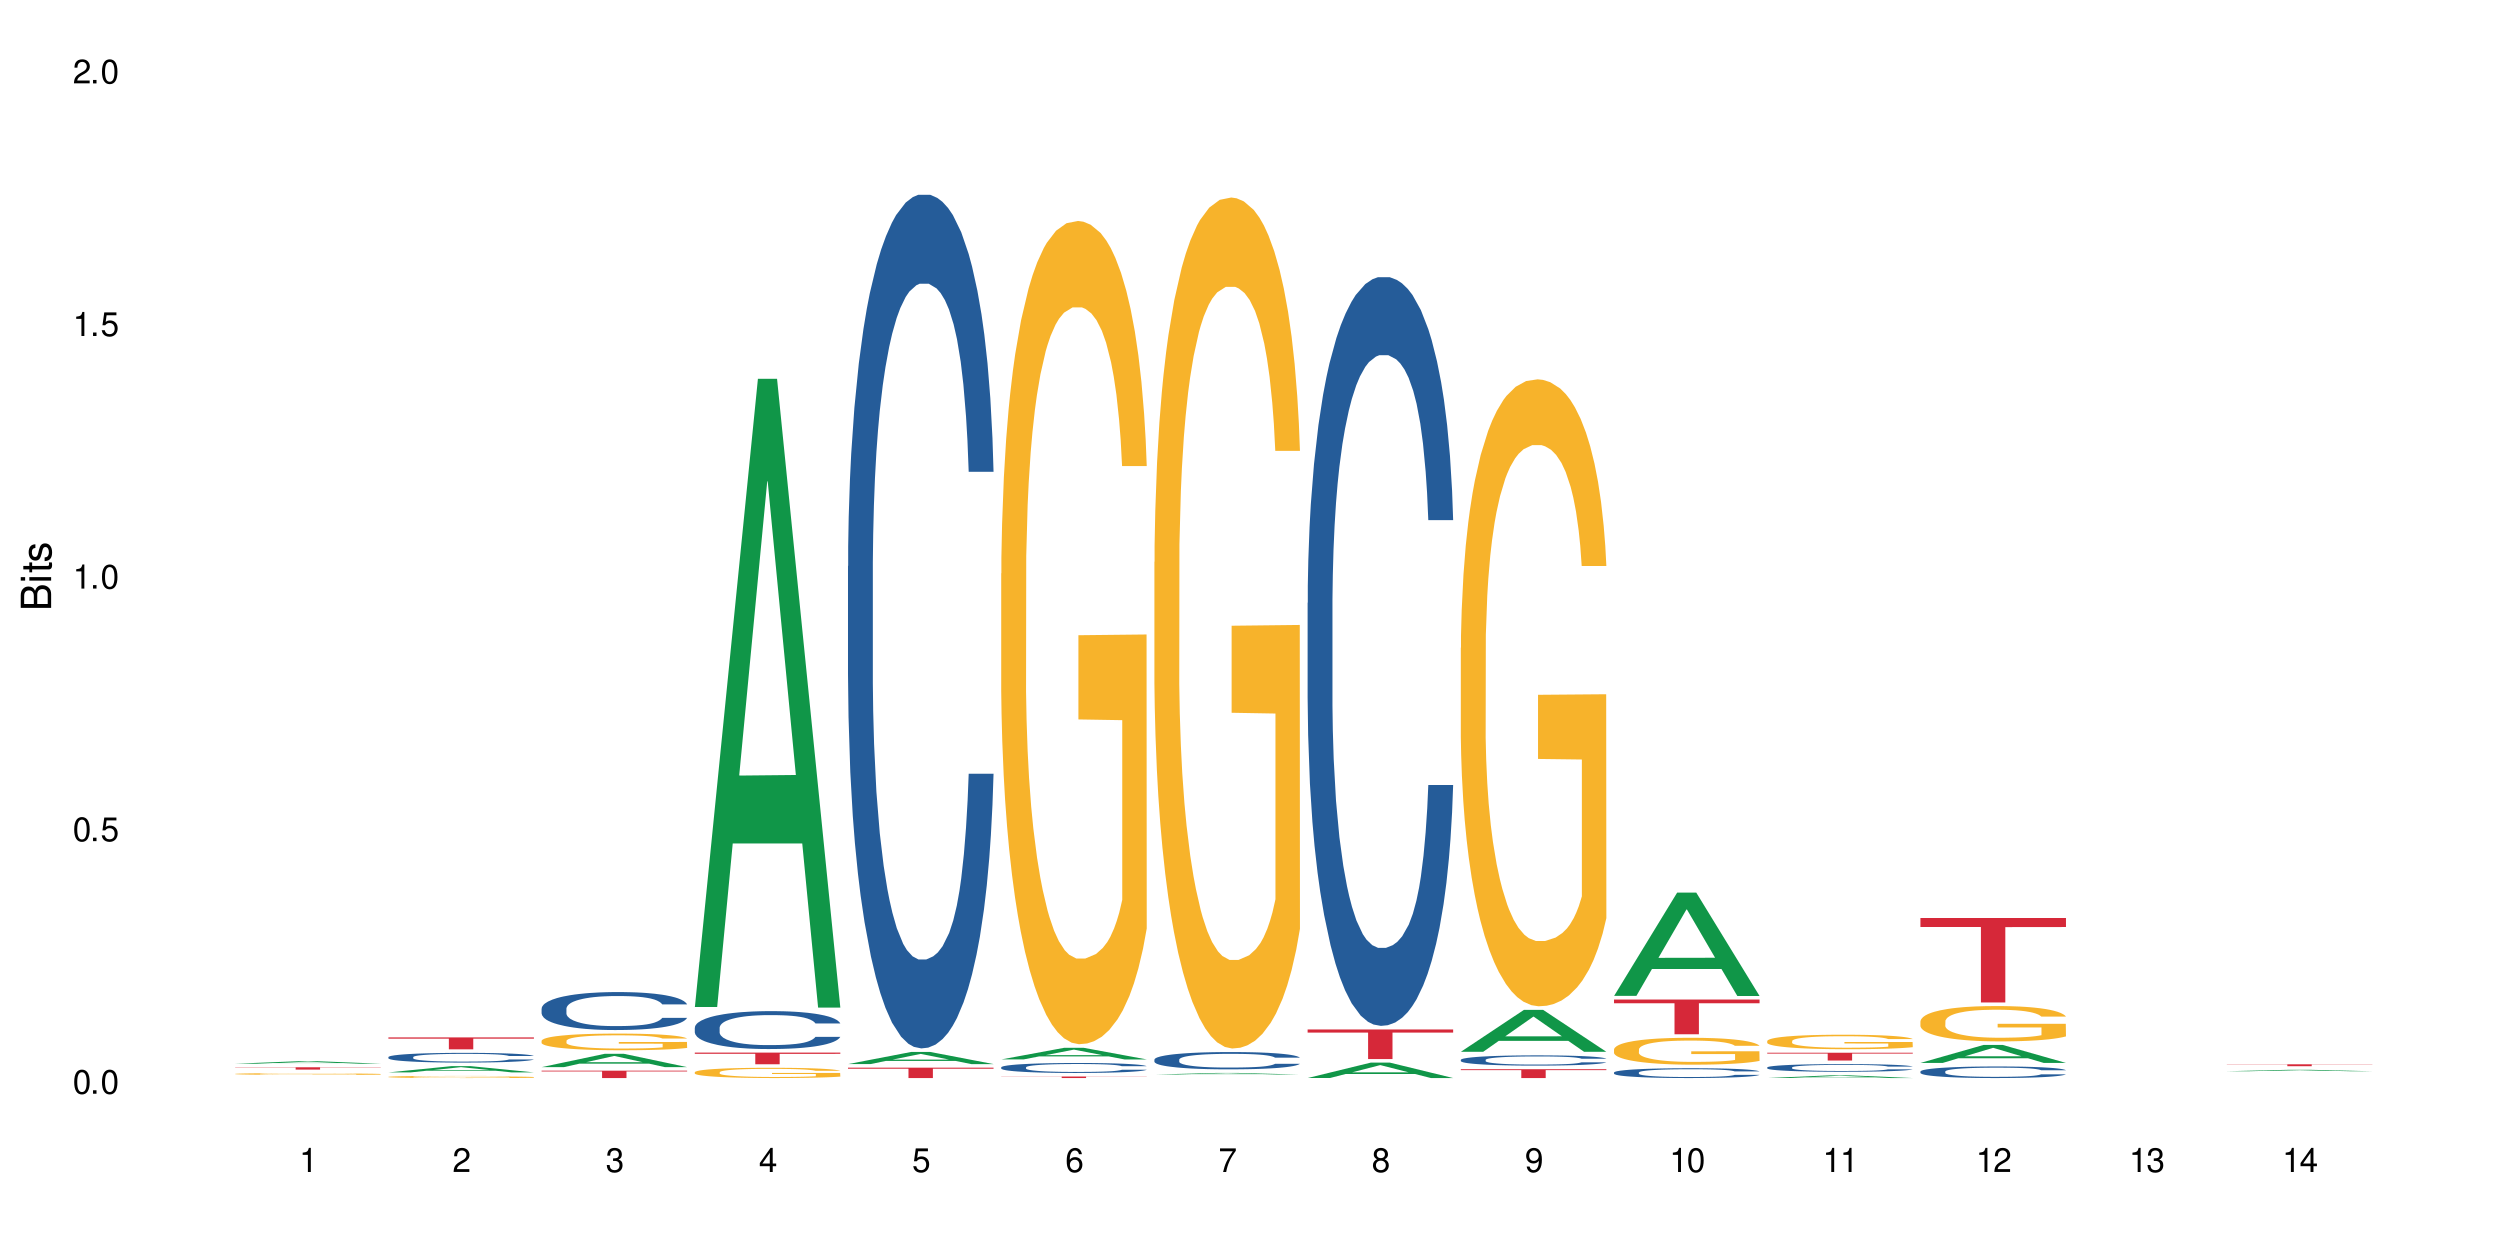 <?xml version="1.0" encoding="UTF-8"?>
<svg xmlns="http://www.w3.org/2000/svg" xmlns:xlink="http://www.w3.org/1999/xlink" width="720" height="360" viewBox="0 0 720 360">
<defs>
<g>
<g id="glyph-0-0">
</g>
<g id="glyph-0-1">
<path d="M 2.641 -6.938 C 2 -6.938 1.422 -6.656 1.078 -6.172 C 0.641 -5.562 0.406 -4.641 0.406 -3.359 C 0.406 -1.016 1.188 0.219 2.641 0.219 C 4.078 0.219 4.859 -1.016 4.859 -3.297 C 4.859 -4.641 4.656 -5.547 4.203 -6.172 C 3.844 -6.656 3.281 -6.938 2.641 -6.938 Z M 2.641 -6.188 C 3.547 -6.188 4 -5.25 4 -3.375 C 4 -1.406 3.562 -0.484 2.625 -0.484 C 1.734 -0.484 1.281 -1.438 1.281 -3.344 C 1.281 -5.25 1.734 -6.188 2.641 -6.188 Z M 2.641 -6.188 "/>
</g>
<g id="glyph-0-2">
<path d="M 1.828 -1 L 0.828 -1 L 0.828 0 L 1.828 0 Z M 1.828 -1 "/>
</g>
<g id="glyph-0-3">
<path d="M 4.562 -6.797 L 1.062 -6.797 L 0.547 -3.094 L 1.328 -3.094 C 1.719 -3.562 2.047 -3.734 2.578 -3.734 C 3.484 -3.734 4.062 -3.109 4.062 -2.094 C 4.062 -1.125 3.484 -0.531 2.578 -0.531 C 1.828 -0.531 1.375 -0.906 1.188 -1.672 L 0.328 -1.672 C 0.453 -1.109 0.547 -0.844 0.75 -0.594 C 1.125 -0.078 1.828 0.219 2.594 0.219 C 3.969 0.219 4.922 -0.781 4.922 -2.219 C 4.922 -3.562 4.031 -4.484 2.719 -4.484 C 2.25 -4.484 1.859 -4.359 1.469 -4.062 L 1.734 -5.969 L 4.562 -5.969 Z M 4.562 -6.797 "/>
</g>
<g id="glyph-0-4">
<path d="M 2.484 -4.938 L 2.484 0 L 3.328 0 L 3.328 -6.938 L 2.766 -6.938 C 2.469 -5.875 2.281 -5.734 0.984 -5.562 L 0.984 -4.938 Z M 2.484 -4.938 "/>
</g>
<g id="glyph-0-5">
<path d="M 4.859 -0.828 L 1.281 -0.828 C 1.359 -1.406 1.672 -1.781 2.5 -2.281 L 3.469 -2.828 C 4.406 -3.344 4.906 -4.062 4.906 -4.906 C 4.906 -5.484 4.672 -6.031 4.266 -6.406 C 3.859 -6.766 3.375 -6.938 2.719 -6.938 C 1.859 -6.938 1.219 -6.625 0.844 -6.031 C 0.609 -5.672 0.5 -5.234 0.484 -4.531 L 1.328 -4.531 C 1.359 -5.016 1.406 -5.281 1.531 -5.516 C 1.75 -5.938 2.188 -6.203 2.703 -6.203 C 3.469 -6.203 4.031 -5.641 4.031 -4.891 C 4.031 -4.344 3.719 -3.859 3.125 -3.516 L 2.234 -3 C 0.812 -2.172 0.406 -1.531 0.328 -0.016 L 4.859 -0.016 Z M 4.859 -0.828 "/>
</g>
<g id="glyph-0-6">
<path d="M 2.125 -3.188 L 2.578 -3.188 C 3.5 -3.188 3.984 -2.766 3.984 -1.922 C 3.984 -1.062 3.469 -0.531 2.594 -0.531 C 1.656 -0.531 1.203 -1 1.156 -2.016 L 0.312 -2.016 C 0.344 -1.453 0.438 -1.094 0.609 -0.781 C 0.953 -0.109 1.625 0.219 2.547 0.219 C 3.953 0.219 4.859 -0.625 4.859 -1.938 C 4.859 -2.828 4.516 -3.297 3.703 -3.594 C 4.344 -3.844 4.656 -4.328 4.656 -5.031 C 4.656 -6.219 3.875 -6.938 2.578 -6.938 C 1.203 -6.938 0.484 -6.172 0.453 -4.703 L 1.297 -4.703 C 1.312 -5.125 1.344 -5.359 1.453 -5.578 C 1.641 -5.969 2.062 -6.203 2.594 -6.203 C 3.344 -6.203 3.797 -5.75 3.797 -5 C 3.797 -4.516 3.609 -4.219 3.25 -4.047 C 3.016 -3.953 2.703 -3.922 2.125 -3.906 Z M 2.125 -3.188 "/>
</g>
<g id="glyph-0-7">
<path d="M 3.141 -1.672 L 3.141 0 L 3.984 0 L 3.984 -1.672 L 4.984 -1.672 L 4.984 -2.438 L 3.984 -2.438 L 3.984 -6.938 L 3.359 -6.938 L 0.266 -2.578 L 0.266 -1.672 Z M 3.141 -2.438 L 1 -2.438 L 3.141 -5.5 Z M 3.141 -2.438 "/>
</g>
<g id="glyph-0-8">
<path d="M 4.781 -5.125 C 4.609 -6.266 3.891 -6.938 2.844 -6.938 C 2.094 -6.938 1.422 -6.578 1.031 -5.953 C 0.594 -5.266 0.406 -4.422 0.406 -3.172 C 0.406 -2 0.578 -1.25 0.984 -0.641 C 1.359 -0.078 1.953 0.219 2.703 0.219 C 3.984 0.219 4.922 -0.75 4.922 -2.094 C 4.922 -3.375 4.062 -4.281 2.844 -4.281 C 2.172 -4.281 1.641 -4.031 1.281 -3.516 C 1.281 -5.234 1.828 -6.188 2.797 -6.188 C 3.391 -6.188 3.797 -5.797 3.938 -5.125 Z M 2.734 -3.531 C 3.547 -3.531 4.062 -2.953 4.062 -2.031 C 4.062 -1.156 3.484 -0.531 2.703 -0.531 C 1.922 -0.531 1.328 -1.188 1.328 -2.078 C 1.328 -2.938 1.906 -3.531 2.734 -3.531 Z M 2.734 -3.531 "/>
</g>
<g id="glyph-0-9">
<path d="M 4.984 -6.797 L 0.438 -6.797 L 0.438 -5.969 L 4.109 -5.969 C 2.5 -3.656 1.828 -2.234 1.328 0 L 2.219 0 C 2.594 -2.172 3.453 -4.047 4.984 -6.094 Z M 4.984 -6.797 "/>
</g>
<g id="glyph-0-10">
<path d="M 3.75 -3.656 C 4.469 -4.094 4.688 -4.438 4.688 -5.078 C 4.688 -6.172 3.844 -6.938 2.641 -6.938 C 1.438 -6.938 0.594 -6.172 0.594 -5.094 C 0.594 -4.438 0.812 -4.094 1.516 -3.656 C 0.734 -3.266 0.359 -2.703 0.359 -1.922 C 0.359 -0.656 1.281 0.219 2.641 0.219 C 3.984 0.219 4.922 -0.656 4.922 -1.922 C 4.922 -2.703 4.531 -3.266 3.75 -3.656 Z M 2.641 -6.188 C 3.359 -6.188 3.812 -5.75 3.812 -5.062 C 3.812 -4.406 3.344 -3.984 2.641 -3.984 C 1.922 -3.984 1.453 -4.406 1.453 -5.078 C 1.453 -5.75 1.922 -6.188 2.641 -6.188 Z M 2.641 -3.266 C 3.484 -3.266 4.062 -2.719 4.062 -1.906 C 4.062 -1.078 3.484 -0.531 2.625 -0.531 C 1.797 -0.531 1.219 -1.094 1.219 -1.906 C 1.219 -2.719 1.781 -3.266 2.641 -3.266 Z M 2.641 -3.266 "/>
</g>
<g id="glyph-0-11">
<path d="M 0.516 -1.578 C 0.672 -0.453 1.406 0.219 2.438 0.219 C 3.188 0.219 3.859 -0.141 4.266 -0.766 C 4.688 -1.453 4.891 -2.297 4.891 -3.547 C 4.891 -4.719 4.703 -5.453 4.312 -6.078 C 3.938 -6.641 3.344 -6.938 2.594 -6.938 C 1.297 -6.938 0.359 -5.969 0.359 -4.625 C 0.359 -3.344 1.234 -2.453 2.453 -2.453 C 3.094 -2.453 3.578 -2.672 4.016 -3.203 C 4 -1.484 3.469 -0.531 2.5 -0.531 C 1.906 -0.531 1.484 -0.906 1.359 -1.578 Z M 2.578 -6.203 C 3.375 -6.203 3.969 -5.531 3.969 -4.641 C 3.969 -3.797 3.391 -3.188 2.547 -3.188 C 1.734 -3.188 1.234 -3.766 1.234 -4.688 C 1.234 -5.562 1.797 -6.203 2.578 -6.203 Z M 2.578 -6.203 "/>
</g>
<g id="glyph-1-0">
</g>
<g id="glyph-1-1">
<path d="M 0 -0.953 L 0 -4.891 C 0 -5.719 -0.234 -6.344 -0.734 -6.797 C -1.188 -7.234 -1.812 -7.469 -2.5 -7.469 C -3.547 -7.469 -4.188 -7 -4.625 -5.875 C -4.984 -6.688 -5.625 -7.094 -6.531 -7.094 C -7.172 -7.094 -7.734 -6.859 -8.141 -6.391 C -8.562 -5.922 -8.75 -5.344 -8.75 -4.5 L -8.75 -0.953 Z M -4.984 -2.062 L -7.766 -2.062 L -7.766 -4.219 C -7.766 -4.844 -7.688 -5.203 -7.453 -5.5 C -7.219 -5.812 -6.859 -5.969 -6.375 -5.969 C -5.891 -5.969 -5.531 -5.812 -5.297 -5.5 C -5.062 -5.203 -4.984 -4.844 -4.984 -4.219 Z M -0.984 -2.062 L -4 -2.062 L -4 -4.781 C -4 -5.766 -3.438 -6.359 -2.484 -6.359 C -1.547 -6.359 -0.984 -5.766 -0.984 -4.781 Z M -0.984 -2.062 "/>
</g>
<g id="glyph-1-2">
<path d="M -6.281 -1.797 L -6.281 -0.797 L 0 -0.797 L 0 -1.797 Z M -8.75 -1.797 L -8.75 -0.797 L -7.484 -0.797 L -7.484 -1.797 Z M -8.75 -1.797 "/>
</g>
<g id="glyph-1-3">
<path d="M -6.281 -3.047 L -6.281 -2.016 L -8.016 -2.016 L -8.016 -1.016 L -6.281 -1.016 L -6.281 -0.172 L -5.469 -0.172 L -5.469 -1.016 L -0.719 -1.016 C -0.078 -1.016 0.281 -1.453 0.281 -2.234 C 0.281 -2.5 0.25 -2.719 0.188 -3.047 L -0.641 -3.047 C -0.609 -2.906 -0.594 -2.766 -0.594 -2.562 C -0.594 -2.141 -0.719 -2.016 -1.156 -2.016 L -5.469 -2.016 L -5.469 -3.047 Z M -6.281 -3.047 "/>
</g>
<g id="glyph-1-4">
<path d="M -4.531 -5.25 C -5.766 -5.25 -6.469 -4.422 -6.469 -2.969 C -6.469 -1.516 -5.719 -0.562 -4.547 -0.562 C -3.562 -0.562 -3.094 -1.062 -2.734 -2.562 L -2.516 -3.484 C -2.344 -4.188 -2.094 -4.469 -1.641 -4.469 C -1.047 -4.469 -0.641 -3.875 -0.641 -3 C -0.641 -2.453 -0.797 -2 -1.062 -1.75 C -1.25 -1.594 -1.422 -1.531 -1.875 -1.469 L -1.875 -0.406 C -0.422 -0.453 0.281 -1.266 0.281 -2.922 C 0.281 -4.5 -0.5 -5.516 -1.719 -5.516 C -2.656 -5.516 -3.172 -4.984 -3.469 -3.734 L -3.703 -2.766 C -3.891 -1.953 -4.156 -1.609 -4.594 -1.609 C -5.188 -1.609 -5.547 -2.125 -5.547 -2.938 C -5.547 -3.75 -5.203 -4.172 -4.531 -4.203 Z M -4.531 -5.25 "/>
</g>
</g>
</defs>
<rect x="-72" y="-36" width="864" height="432" fill="rgb(100%, 100%, 100%)" fill-opacity="1"/>
<path fill-rule="nonzero" fill="rgb(6.275%, 58.824%, 28.235%)" fill-opacity="1" d="M 67.73 306.348 L 67.777 306.348 L 85.914 305.629 L 91.422 305.629 L 109.648 306.348 L 103.242 306.348 L 98.676 306.16 L 78.656 306.16 L 74.18 306.348 L 67.73 306.348 L 80.582 306.082 L 96.84 306.082 L 88.734 305.746 L 88.645 305.746 L 88.555 305.75 L 80.539 306.082 L 80.582 306.082 Z M 67.73 306.348 "/>
<path fill-rule="nonzero" fill="rgb(96.863%, 70.196%, 16.863%)" fill-opacity="1" d="M 67.73 309.277 L 67.781 309.277 L 67.781 309.27 L 67.988 309.25 L 68.496 309.219 L 69.164 309.195 L 69.879 309.18 L 70.34 309.168 L 71.105 309.156 L 71.77 309.145 L 73.457 309.125 L 75.602 309.105 L 76.777 309.098 L 78.109 309.09 L 80 309.082 L 80.867 309.078 L 83.527 309.07 L 86.543 309.066 L 89.863 309.062 L 91.398 309.066 L 93.496 309.066 L 96.355 309.07 L 97.992 309.078 L 99.27 309.082 L 100.602 309.086 L 102.234 309.098 L 103.77 309.105 L 104.996 309.117 L 106.223 309.133 L 107.246 309.145 L 108.113 309.16 L 108.883 309.18 L 109.34 309.195 L 109.648 309.215 L 102.543 309.215 L 102.133 309.195 L 101.672 309.184 L 100.906 309.168 L 100.141 309.16 L 99.375 309.148 L 97.941 309.137 L 96.715 309.133 L 95.18 309.125 L 93.699 309.121 L 92.012 309.117 L 88.281 309.117 L 85.828 309.121 L 84.395 309.125 L 83.375 309.129 L 81.941 309.133 L 81.074 309.141 L 79.027 309.156 L 78.004 309.172 L 77.445 309.18 L 76.727 309.191 L 76.215 309.203 L 75.652 309.223 L 75.348 309.238 L 74.938 309.27 L 74.887 309.352 L 75.039 309.367 L 75.348 309.387 L 75.758 309.402 L 76.371 309.422 L 76.984 309.434 L 78.059 309.449 L 78.977 309.461 L 79.691 309.469 L 81.074 309.484 L 81.637 309.488 L 82.965 309.496 L 84.344 309.5 L 86.031 309.508 L 87.309 309.512 L 91.961 309.512 L 95.027 309.508 L 96.969 309.504 L 98.301 309.504 L 99.168 309.5 L 100.242 309.492 L 101.008 309.488 L 101.723 309.484 L 102.594 309.477 L 102.594 309.367 L 89.969 309.367 L 89.969 309.316 L 109.598 309.316 L 109.648 309.492 L 108.574 309.508 L 107.246 309.52 L 105.969 309.527 L 104.637 309.535 L 102.746 309.543 L 101.215 309.551 L 98.863 309.555 L 96.715 309.559 L 94.465 309.562 L 88.023 309.562 L 85.777 309.559 L 83.988 309.559 L 82.352 309.551 L 80.715 309.547 L 78.672 309.535 L 77.34 309.527 L 75.961 309.52 L 74.582 309.508 L 73.355 309.496 L 72.535 309.484 L 71.719 309.477 L 70.848 309.461 L 70.031 309.445 L 69.418 309.434 L 68.855 309.414 L 68.445 309.402 L 68.039 309.379 L 67.832 309.363 L 67.73 309.352 Z M 67.73 309.277 "/>
<path fill-rule="nonzero" fill="rgb(83.922%, 15.686%, 22.353%)" fill-opacity="1" d="M 67.73 307.371 L 109.648 307.371 L 109.648 307.441 L 92.18 307.441 L 92.18 308.043 L 85.148 308.043 L 85.148 307.445 L 85.047 307.441 L 67.73 307.441 Z M 67.73 307.371 "/>
<path fill-rule="nonzero" fill="rgb(6.275%, 58.824%, 28.235%)" fill-opacity="1" d="M 111.855 308.848 L 111.898 308.848 L 130.035 307.047 L 135.543 307.047 L 153.77 308.852 L 147.367 308.852 L 142.801 308.379 L 122.781 308.379 L 118.301 308.848 L 111.855 308.848 L 124.707 308.184 L 140.961 308.184 L 132.855 307.344 L 132.766 307.34 L 132.68 307.344 L 124.66 308.184 L 124.707 308.184 Z M 111.855 308.848 "/>
<path fill-rule="nonzero" fill="rgb(14.51%, 36.078%, 60%)" fill-opacity="1" d="M 111.855 304.441 L 111.906 304.441 L 111.906 304.379 L 112.059 304.281 L 112.418 304.156 L 112.773 304.074 L 113.695 303.922 L 114.973 303.777 L 116.301 303.664 L 117.273 303.598 L 118.141 303.547 L 120.137 303.449 L 121.414 303.402 L 122.793 303.359 L 124.48 303.316 L 125.707 303.289 L 128.469 303.25 L 130.512 303.23 L 132.098 303.223 L 135.523 303.223 L 137.566 303.234 L 139.047 303.246 L 140.684 303.266 L 142.066 303.289 L 144.469 303.348 L 146.613 303.418 L 147.586 303.457 L 149.117 303.539 L 150.293 303.613 L 151.113 303.684 L 152.031 303.777 L 152.852 303.891 L 153.465 304.023 L 153.77 304.133 L 146.613 304.133 L 146.258 304.031 L 145.848 303.949 L 145.082 303.844 L 144.312 303.77 L 143.242 303.695 L 142.27 303.648 L 140.941 303.602 L 139.766 303.57 L 138.539 303.547 L 137.363 303.531 L 135.113 303.516 L 132.504 303.516 L 131.535 303.52 L 129.539 303.539 L 128.469 303.559 L 126.934 303.594 L 125.859 303.629 L 124.582 303.68 L 123.715 303.723 L 122.641 303.789 L 121.875 303.848 L 121.004 303.934 L 120.492 303.996 L 120.031 304.07 L 119.625 304.152 L 119.316 304.242 L 119.113 304.336 L 119.012 304.43 L 119.012 304.828 L 119.113 304.918 L 119.367 305.027 L 120.031 305.184 L 121.004 305.32 L 122.129 305.426 L 123.203 305.504 L 123.816 305.539 L 124.633 305.578 L 125.91 305.633 L 127.75 305.684 L 128.824 305.703 L 130.461 305.723 L 132.148 305.734 L 134.398 305.734 L 136.391 305.723 L 137.719 305.711 L 139.102 305.691 L 140.992 305.648 L 142.168 305.605 L 143.188 305.559 L 143.957 305.508 L 144.469 305.469 L 145.234 305.387 L 145.848 305.301 L 146.309 305.211 L 146.613 305.125 L 153.77 305.125 L 153.465 305.227 L 153.004 305.328 L 152.543 305.402 L 151.828 305.492 L 151.012 305.57 L 149.836 305.66 L 148.863 305.719 L 147.586 305.781 L 146.41 305.832 L 145.133 305.875 L 143.242 305.926 L 142.012 305.953 L 140.684 305.973 L 139.102 305.996 L 137.105 306.012 L 134.961 306.023 L 132.965 306.027 L 130.82 306.02 L 129.234 306.012 L 127.137 305.988 L 124.531 305.941 L 122.641 305.891 L 121.156 305.844 L 119.879 305.793 L 118.449 305.723 L 116.609 305.609 L 115.484 305.523 L 114.715 305.453 L 113.848 305.352 L 113.234 305.262 L 112.52 305.117 L 112.008 304.938 L 111.855 304.797 Z M 111.855 304.441 "/>
<path fill-rule="nonzero" fill="rgb(96.863%, 70.196%, 16.863%)" fill-opacity="1" d="M 111.855 310.129 L 111.906 310.129 L 111.906 310.117 L 112.109 310.094 L 112.621 310.059 L 113.285 310.031 L 114 310.008 L 114.461 309.996 L 115.227 309.98 L 115.891 309.969 L 117.578 309.945 L 119.727 309.922 L 120.902 309.91 L 122.23 309.902 L 124.121 309.891 L 124.992 309.887 L 127.648 309.879 L 130.664 309.875 L 133.988 309.871 L 135.523 309.871 L 137.617 309.875 L 140.48 309.879 L 142.117 309.887 L 143.395 309.891 L 144.723 309.898 L 146.359 309.91 L 147.891 309.922 L 149.117 309.938 L 150.348 309.953 L 151.367 309.969 L 152.238 309.988 L 153.004 310.012 L 153.465 310.031 L 153.77 310.051 L 146.664 310.051 L 146.258 310.031 L 145.797 310.016 L 145.031 310 L 144.262 309.984 L 143.496 309.977 L 142.066 309.961 L 140.84 309.953 L 139.305 309.945 L 137.82 309.938 L 136.137 309.938 L 135.113 309.934 L 132.402 309.934 L 129.949 309.938 L 128.52 309.941 L 127.496 309.949 L 126.066 309.957 L 125.195 309.961 L 124.684 309.969 L 123.152 309.984 L 122.129 310 L 121.566 310.012 L 120.852 310.027 L 120.34 310.043 L 119.777 310.062 L 119.469 310.078 L 119.062 310.117 L 119.012 310.215 L 119.164 310.238 L 119.469 310.262 L 119.879 310.281 L 120.492 310.301 L 121.105 310.316 L 122.18 310.34 L 123.102 310.352 L 123.816 310.363 L 125.195 310.375 L 125.758 310.383 L 127.086 310.391 L 128.469 310.398 L 130.152 310.406 L 131.434 310.41 L 139.152 310.41 L 141.094 310.402 L 142.422 310.398 L 143.293 310.395 L 144.363 310.391 L 145.133 310.383 L 145.848 310.379 L 146.715 310.367 L 146.715 310.238 L 134.09 310.238 L 134.09 310.176 L 153.719 310.176 L 153.77 310.391 L 152.699 310.406 L 151.367 310.418 L 150.09 310.43 L 148.762 310.441 L 146.871 310.449 L 145.336 310.457 L 142.984 310.465 L 140.84 310.469 L 138.59 310.473 L 136.594 310.473 L 134.242 310.477 L 132.148 310.473 L 129.898 310.469 L 128.109 310.465 L 126.473 310.461 L 124.84 310.453 L 122.793 310.441 L 121.465 310.434 L 120.082 310.422 L 118.703 310.406 L 117.477 310.391 L 116.66 310.379 L 115.84 310.367 L 114.973 310.352 L 114.152 310.332 L 113.539 310.316 L 112.98 310.297 L 112.57 310.277 L 112.16 310.254 L 111.957 310.234 L 111.855 310.215 Z M 111.855 310.129 "/>
<path fill-rule="nonzero" fill="rgb(83.922%, 15.686%, 22.353%)" fill-opacity="1" d="M 111.855 298.773 L 153.77 298.773 L 153.77 299.141 L 136.301 299.145 L 136.301 302.203 L 129.273 302.203 L 129.273 299.148 L 129.172 299.141 L 111.855 299.141 Z M 111.855 298.773 "/>
<path fill-rule="nonzero" fill="rgb(6.275%, 58.824%, 28.235%)" fill-opacity="1" d="M 155.977 307.332 L 156.023 307.328 L 174.16 303.496 L 179.668 303.496 L 197.895 307.336 L 191.488 307.336 L 186.922 306.332 L 166.902 306.332 L 162.426 307.332 L 155.977 307.332 L 168.828 305.918 L 185.086 305.914 L 176.98 304.125 L 176.891 304.121 L 176.801 304.129 L 168.785 305.914 L 168.828 305.918 Z M 155.977 307.332 "/>
<path fill-rule="nonzero" fill="rgb(14.51%, 36.078%, 60%)" fill-opacity="1" d="M 155.977 290.48 L 156.027 290.469 L 156.027 290.23 L 156.18 289.852 L 156.539 289.371 L 156.898 289.039 L 157.816 288.453 L 159.094 287.883 L 160.426 287.441 L 161.395 287.184 L 162.266 286.984 L 164.258 286.613 L 165.535 286.422 L 166.918 286.254 L 168.602 286.082 L 169.828 285.984 L 172.59 285.824 L 174.637 285.754 L 176.219 285.723 L 179.645 285.723 L 181.688 285.766 L 183.172 285.812 L 184.809 285.895 L 186.188 285.984 L 188.59 286.203 L 190.738 286.484 L 191.707 286.645 L 193.242 286.953 L 194.418 287.254 L 195.234 287.512 L 196.156 287.883 L 196.973 288.332 L 197.586 288.84 L 197.895 289.27 L 190.738 289.27 L 190.379 288.871 L 189.969 288.562 L 189.203 288.152 L 188.438 287.863 L 187.363 287.57 L 186.391 287.383 L 185.062 287.191 L 183.887 287.074 L 182.66 286.984 L 181.484 286.922 L 179.234 286.863 L 176.629 286.863 L 175.656 286.883 L 173.664 286.965 L 172.59 287.031 L 171.059 287.172 L 169.984 287.301 L 168.707 287.504 L 167.836 287.672 L 166.762 287.934 L 165.996 288.16 L 165.129 288.492 L 164.617 288.742 L 164.156 289.02 L 163.746 289.352 L 163.441 289.699 L 163.234 290.07 L 163.133 290.43 L 163.133 291.977 L 163.234 292.336 L 163.492 292.758 L 164.156 293.367 L 165.129 293.895 L 166.25 294.316 L 167.324 294.613 L 167.938 294.754 L 168.758 294.914 L 170.035 295.113 L 171.875 295.312 L 172.949 295.395 L 174.582 295.473 L 176.27 295.512 L 178.52 295.512 L 180.512 295.473 L 181.844 295.422 L 183.223 295.344 L 185.113 295.172 L 186.289 295.016 L 187.312 294.824 L 188.078 294.633 L 188.59 294.473 L 189.355 294.164 L 189.969 293.824 L 190.43 293.477 L 190.738 293.137 L 197.895 293.137 L 197.586 293.535 L 197.129 293.926 L 196.668 294.215 L 195.953 294.562 L 195.133 294.875 L 193.957 295.223 L 192.988 295.453 L 191.707 295.703 L 190.531 295.895 L 189.254 296.062 L 187.363 296.262 L 186.137 296.363 L 184.809 296.453 L 183.223 296.531 L 181.23 296.602 L 179.082 296.641 L 177.09 296.652 L 174.941 296.633 L 173.355 296.594 L 171.262 296.504 L 168.652 296.324 L 166.762 296.133 L 165.281 295.941 L 164.004 295.742 L 162.57 295.473 L 160.73 295.035 L 159.605 294.695 L 158.84 294.414 L 157.969 294.023 L 157.355 293.676 L 156.641 293.117 L 156.129 292.406 L 155.977 291.855 Z M 155.977 290.48 "/>
<path fill-rule="nonzero" fill="rgb(96.863%, 70.196%, 16.863%)" fill-opacity="1" d="M 155.977 299.73 L 156.027 299.727 L 156.027 299.637 L 156.234 299.441 L 156.742 299.168 L 157.41 298.945 L 158.125 298.77 L 158.582 298.676 L 159.352 298.547 L 160.016 298.449 L 161.703 298.254 L 163.848 298.066 L 165.023 297.988 L 166.355 297.914 L 168.246 297.832 L 169.113 297.801 L 171.773 297.73 L 174.789 297.688 L 178.109 297.672 L 179.645 297.68 L 181.742 297.695 L 184.602 297.742 L 186.238 297.789 L 187.516 297.832 L 188.848 297.887 L 190.48 297.977 L 192.016 298.082 L 193.242 298.188 L 194.469 298.316 L 195.492 298.457 L 196.359 298.613 L 197.129 298.797 L 197.586 298.949 L 197.895 299.102 L 190.789 299.102 L 190.379 298.949 L 189.918 298.832 L 189.152 298.688 L 188.387 298.582 L 187.617 298.496 L 186.188 298.383 L 184.961 298.312 L 183.426 298.254 L 181.945 298.215 L 180.258 298.188 L 179.234 298.18 L 176.527 298.18 L 174.074 298.207 L 172.641 298.242 L 171.617 298.277 L 170.188 298.344 L 169.32 298.398 L 168.809 298.434 L 167.273 298.566 L 166.25 298.691 L 165.688 298.773 L 164.973 298.906 L 164.461 299.023 L 163.898 299.199 L 163.594 299.332 L 163.184 299.629 L 163.133 300.418 L 163.285 300.586 L 163.594 300.766 L 164.004 300.922 L 164.617 301.09 L 165.23 301.215 L 166.305 301.387 L 167.223 301.5 L 167.938 301.574 L 169.32 301.695 L 169.883 301.734 L 171.211 301.812 L 172.59 301.875 L 174.277 301.926 L 175.555 301.953 L 177.602 301.977 L 180.207 301.977 L 183.273 301.949 L 185.215 301.914 L 186.547 301.879 L 187.414 301.848 L 188.488 301.801 L 189.254 301.754 L 189.969 301.707 L 190.84 301.633 L 190.84 300.586 L 178.215 300.582 L 178.215 300.09 L 197.844 300.086 L 197.895 301.801 L 196.82 301.918 L 195.492 302.031 L 194.215 302.121 L 192.883 302.195 L 190.992 302.277 L 189.461 302.328 L 187.109 302.391 L 184.961 302.43 L 182.711 302.457 L 180.719 302.469 L 178.367 302.477 L 176.27 302.465 L 174.023 302.441 L 172.234 302.406 L 170.598 302.359 L 168.961 302.305 L 166.918 302.211 L 165.586 302.137 L 164.207 302.047 L 162.828 301.934 L 161.602 301.816 L 160.781 301.727 L 159.965 301.621 L 159.094 301.488 L 158.277 301.34 L 157.664 301.203 L 157.102 301.051 L 156.691 300.906 L 156.285 300.707 L 156.078 300.551 L 155.977 300.414 Z M 155.977 299.73 "/>
<path fill-rule="nonzero" fill="rgb(83.922%, 15.686%, 22.353%)" fill-opacity="1" d="M 155.977 308.355 L 197.895 308.355 L 197.895 308.582 L 180.426 308.586 L 180.426 310.477 L 173.395 310.477 L 173.395 308.586 L 173.293 308.582 L 155.977 308.582 Z M 155.977 308.355 "/>
<path fill-rule="nonzero" fill="rgb(6.275%, 58.824%, 28.235%)" fill-opacity="1" d="M 200.102 290.023 L 200.145 289.855 L 218.281 109.09 L 223.789 109.09 L 242.016 290.195 L 235.613 290.195 L 231.047 242.918 L 211.027 242.918 L 206.547 290.023 L 200.102 290.023 L 212.953 223.363 L 229.207 223.195 L 221.102 138.68 L 221.012 138.508 L 220.926 139.02 L 212.906 223.195 L 212.953 223.363 Z M 200.102 290.023 "/>
<path fill-rule="nonzero" fill="rgb(14.51%, 36.078%, 60%)" fill-opacity="1" d="M 200.102 295.961 L 200.152 295.953 L 200.152 295.711 L 200.305 295.332 L 200.664 294.855 L 201.02 294.527 L 201.941 293.938 L 203.219 293.371 L 204.547 292.93 L 205.52 292.672 L 206.387 292.473 L 208.383 292.102 L 209.66 291.914 L 211.039 291.746 L 212.727 291.574 L 213.953 291.477 L 216.715 291.316 L 218.758 291.246 L 220.344 291.215 L 223.77 291.215 L 225.812 291.254 L 227.293 291.305 L 228.93 291.387 L 230.312 291.477 L 232.715 291.695 L 234.859 291.973 L 235.832 292.133 L 237.363 292.441 L 238.539 292.742 L 239.359 293 L 240.277 293.371 L 241.098 293.816 L 241.711 294.328 L 242.016 294.754 L 234.859 294.754 L 234.504 294.355 L 234.094 294.047 L 233.328 293.641 L 232.559 293.348 L 231.488 293.059 L 230.516 292.871 L 229.188 292.68 L 228.012 292.562 L 226.785 292.473 L 225.609 292.414 L 223.359 292.352 L 220.75 292.352 L 219.781 292.371 L 217.785 292.453 L 216.715 292.523 L 215.18 292.66 L 214.105 292.793 L 212.828 292.992 L 211.961 293.16 L 210.887 293.418 L 210.117 293.648 L 209.25 293.977 L 208.738 294.227 L 208.277 294.508 L 207.871 294.836 L 207.562 295.184 L 207.359 295.555 L 207.258 295.91 L 207.258 297.457 L 207.359 297.816 L 207.613 298.234 L 208.277 298.844 L 209.25 299.371 L 210.375 299.789 L 211.449 300.09 L 212.062 300.23 L 212.879 300.391 L 214.156 300.59 L 215.996 300.789 L 217.07 300.867 L 218.707 300.949 L 220.395 300.988 L 222.645 300.988 L 224.637 300.949 L 225.965 300.898 L 227.348 300.816 L 229.238 300.648 L 230.414 300.488 L 231.434 300.301 L 232.203 300.109 L 232.715 299.949 L 233.48 299.641 L 234.094 299.301 L 234.555 298.953 L 234.859 298.613 L 242.016 298.613 L 241.711 299.012 L 241.25 299.402 L 240.789 299.691 L 240.074 300.039 L 239.258 300.348 L 238.082 300.699 L 237.109 300.926 L 235.832 301.176 L 234.656 301.367 L 233.379 301.535 L 231.488 301.734 L 230.258 301.836 L 228.93 301.926 L 227.348 302.004 L 225.352 302.074 L 223.207 302.113 L 221.211 302.125 L 219.066 302.105 L 217.48 302.062 L 215.383 301.973 L 212.777 301.793 L 210.887 301.605 L 209.402 301.414 L 208.125 301.215 L 206.695 300.949 L 204.855 300.508 L 203.73 300.168 L 202.961 299.891 L 202.094 299.5 L 201.48 299.152 L 200.766 298.594 L 200.254 297.887 L 200.102 297.34 Z M 200.102 295.961 "/>
<path fill-rule="nonzero" fill="rgb(96.863%, 70.196%, 16.863%)" fill-opacity="1" d="M 200.102 308.785 L 200.152 308.781 L 200.152 308.73 L 200.355 308.605 L 200.867 308.441 L 201.531 308.301 L 202.246 308.195 L 202.707 308.137 L 203.473 308.059 L 204.137 307.996 L 205.824 307.875 L 207.973 307.762 L 209.148 307.715 L 210.477 307.668 L 212.367 307.617 L 213.238 307.598 L 215.895 307.555 L 218.91 307.527 L 222.234 307.52 L 223.77 307.523 L 225.863 307.535 L 228.727 307.562 L 230.363 307.59 L 231.641 307.617 L 232.969 307.652 L 234.605 307.707 L 236.137 307.77 L 237.363 307.836 L 238.594 307.918 L 239.613 308.004 L 240.484 308.098 L 241.25 308.211 L 241.711 308.305 L 242.016 308.398 L 234.91 308.398 L 234.504 308.305 L 234.043 308.23 L 233.277 308.145 L 232.508 308.078 L 231.742 308.027 L 230.312 307.957 L 229.082 307.914 L 227.551 307.875 L 226.066 307.852 L 224.383 307.836 L 223.359 307.832 L 220.648 307.832 L 218.195 307.848 L 216.766 307.871 L 215.742 307.891 L 214.312 307.934 L 213.441 307.965 L 212.93 307.988 L 211.398 308.07 L 210.375 308.145 L 209.812 308.195 L 209.098 308.277 L 208.586 308.352 L 208.023 308.457 L 207.715 308.539 L 207.309 308.723 L 207.258 309.211 L 207.41 309.312 L 207.715 309.422 L 208.125 309.52 L 208.738 309.621 L 209.352 309.699 L 210.426 309.805 L 211.348 309.875 L 212.062 309.922 L 213.441 309.996 L 214.004 310.02 L 215.332 310.066 L 216.715 310.105 L 218.398 310.137 L 219.68 310.152 L 221.723 310.168 L 224.328 310.168 L 227.398 310.152 L 229.34 310.129 L 230.668 310.109 L 231.539 310.09 L 232.609 310.059 L 233.379 310.031 L 234.094 310.004 L 234.961 309.957 L 234.961 309.312 L 222.336 309.309 L 222.336 309.008 L 241.965 309.004 L 242.016 310.059 L 240.941 310.133 L 239.613 310.203 L 238.336 310.258 L 237.008 310.301 L 235.117 310.352 L 233.582 310.387 L 231.23 310.422 L 229.082 310.449 L 226.836 310.465 L 224.84 310.473 L 222.488 310.477 L 220.395 310.469 L 218.145 310.453 L 216.355 310.43 L 214.719 310.406 L 213.082 310.371 L 211.039 310.312 L 209.711 310.266 L 208.328 310.211 L 206.949 310.145 L 205.723 310.07 L 204.906 310.012 L 204.086 309.949 L 203.219 309.867 L 202.398 309.777 L 201.785 309.691 L 201.223 309.598 L 200.816 309.508 L 200.406 309.387 L 200.203 309.289 L 200.102 309.207 Z M 200.102 308.785 "/>
<path fill-rule="nonzero" fill="rgb(83.922%, 15.686%, 22.353%)" fill-opacity="1" d="M 200.102 303.145 L 242.016 303.145 L 242.016 303.504 L 224.547 303.508 L 224.547 306.5 L 217.52 306.5 L 217.52 303.512 L 217.418 303.504 L 200.102 303.504 Z M 200.102 303.145 "/>
<path fill-rule="nonzero" fill="rgb(6.275%, 58.824%, 28.235%)" fill-opacity="1" d="M 244.223 306.457 L 244.27 306.453 L 262.406 302.965 L 267.914 302.965 L 286.141 306.461 L 279.734 306.461 L 275.168 305.547 L 255.148 305.547 L 250.672 306.457 L 244.223 306.457 L 257.074 305.172 L 273.332 305.168 L 265.227 303.535 L 265.137 303.535 L 265.047 303.543 L 257.031 305.168 L 257.074 305.172 Z M 244.223 306.457 "/>
<path fill-rule="nonzero" fill="rgb(14.51%, 36.078%, 60%)" fill-opacity="1" d="M 244.223 163.062 L 244.273 162.84 L 244.273 157.445 L 244.426 148.906 L 244.785 138.117 L 245.145 130.703 L 246.062 117.445 L 247.34 104.633 L 248.672 94.746 L 249.641 88.902 L 250.512 84.41 L 252.504 76.094 L 253.781 71.824 L 255.164 68.004 L 256.848 64.184 L 258.074 61.938 L 260.836 58.34 L 262.883 56.77 L 264.465 56.094 L 267.891 56.094 L 269.934 56.992 L 271.418 58.117 L 273.055 59.914 L 274.434 61.938 L 276.836 66.879 L 278.984 73.172 L 279.953 76.77 L 281.488 83.734 L 282.664 90.477 L 283.48 96.32 L 284.402 104.633 L 285.219 114.746 L 285.832 126.207 L 286.141 135.871 L 278.984 135.871 L 278.625 126.883 L 278.215 119.918 L 277.449 110.703 L 276.684 104.184 L 275.609 97.668 L 274.637 93.398 L 273.309 89.129 L 272.133 86.434 L 270.906 84.41 L 269.73 83.062 L 267.48 81.711 L 264.875 81.711 L 263.902 82.16 L 261.91 83.961 L 260.836 85.531 L 259.305 88.68 L 258.23 91.602 L 256.953 96.094 L 256.082 99.914 L 255.008 105.758 L 254.242 110.926 L 253.371 118.344 L 252.863 123.961 L 252.402 130.254 L 251.992 137.668 L 251.688 145.535 L 251.48 153.852 L 251.379 161.941 L 251.379 196.773 L 251.48 204.863 L 251.738 214.301 L 252.402 228.008 L 253.371 239.922 L 254.496 249.359 L 255.57 256.102 L 256.184 259.246 L 257.004 262.844 L 258.281 267.336 L 260.121 271.832 L 261.195 273.629 L 262.828 275.426 L 264.516 276.324 L 266.766 276.324 L 268.758 275.426 L 270.09 274.305 L 271.469 272.504 L 273.359 268.684 L 274.535 265.09 L 275.559 260.82 L 276.324 256.551 L 276.836 252.953 L 277.602 245.988 L 278.215 238.348 L 278.676 230.48 L 278.984 222.84 L 286.141 222.84 L 285.832 231.828 L 285.371 240.594 L 284.914 247.109 L 284.195 254.977 L 283.379 261.941 L 282.203 269.809 L 281.23 274.977 L 279.953 280.594 L 278.777 284.867 L 277.5 288.688 L 275.609 293.18 L 274.383 295.426 L 273.055 297.449 L 271.469 299.246 L 269.477 300.82 L 267.328 301.719 L 265.336 301.945 L 263.188 301.496 L 261.602 300.598 L 259.508 298.574 L 256.898 294.527 L 255.008 290.258 L 253.527 285.988 L 252.25 281.496 L 250.816 275.426 L 248.977 265.539 L 247.852 257.898 L 247.086 251.605 L 246.215 242.84 L 245.602 234.977 L 244.887 222.391 L 244.375 206.438 L 244.223 194.074 Z M 244.223 163.062 "/>
<path fill-rule="nonzero" fill="rgb(83.922%, 15.686%, 22.353%)" fill-opacity="1" d="M 244.223 307.48 L 286.141 307.48 L 286.141 307.801 L 268.672 307.805 L 268.672 310.477 L 261.641 310.477 L 261.641 307.809 L 261.539 307.801 L 244.223 307.801 Z M 244.223 307.48 "/>
<path fill-rule="nonzero" fill="rgb(6.275%, 58.824%, 28.235%)" fill-opacity="1" d="M 288.348 305.113 L 288.391 305.113 L 306.527 301.758 L 312.035 301.758 L 330.262 305.117 L 323.859 305.117 L 319.289 304.242 L 299.273 304.242 L 294.793 305.113 L 288.348 305.113 L 301.199 303.879 L 317.453 303.875 L 309.348 302.305 L 309.258 302.305 L 309.172 302.312 L 301.152 303.875 L 301.199 303.879 Z M 288.348 305.113 "/>
<path fill-rule="nonzero" fill="rgb(14.51%, 36.078%, 60%)" fill-opacity="1" d="M 288.348 307.391 L 288.398 307.387 L 288.398 307.324 L 288.551 307.227 L 288.906 307.098 L 289.266 307.012 L 290.188 306.855 L 291.465 306.707 L 292.793 306.59 L 293.766 306.523 L 294.633 306.473 L 296.629 306.375 L 297.906 306.324 L 299.285 306.277 L 300.973 306.234 L 302.199 306.207 L 304.961 306.168 L 307.004 306.148 L 308.59 306.141 L 312.012 306.141 L 314.059 306.148 L 315.539 306.164 L 317.176 306.184 L 318.559 306.207 L 320.961 306.266 L 323.105 306.34 L 324.078 306.383 L 325.609 306.465 L 326.785 306.543 L 327.605 306.609 L 328.523 306.707 L 329.344 306.824 L 329.957 306.961 L 330.262 307.074 L 323.105 307.074 L 322.75 306.969 L 322.34 306.887 L 321.574 306.777 L 320.805 306.703 L 319.73 306.625 L 318.762 306.574 L 317.434 306.527 L 316.258 306.496 L 315.031 306.473 L 313.855 306.453 L 311.605 306.438 L 308.996 306.438 L 308.027 306.445 L 306.031 306.465 L 304.961 306.484 L 303.426 306.52 L 302.352 306.555 L 301.074 306.609 L 300.207 306.652 L 299.133 306.719 L 298.363 306.781 L 297.496 306.867 L 296.984 306.934 L 296.523 307.008 L 296.117 307.094 L 295.809 307.184 L 295.605 307.281 L 295.504 307.379 L 295.504 307.785 L 295.605 307.879 L 295.859 307.988 L 296.523 308.148 L 297.496 308.289 L 298.621 308.398 L 299.695 308.477 L 300.309 308.516 L 301.125 308.559 L 302.402 308.609 L 304.242 308.66 L 305.316 308.684 L 306.953 308.703 L 308.641 308.715 L 310.891 308.715 L 312.883 308.703 L 314.211 308.691 L 315.594 308.668 L 317.484 308.625 L 318.66 308.582 L 319.68 308.531 L 320.449 308.484 L 320.961 308.441 L 321.727 308.359 L 322.34 308.27 L 322.801 308.18 L 323.105 308.09 L 330.262 308.09 L 329.957 308.195 L 329.496 308.297 L 329.035 308.371 L 328.32 308.465 L 327.504 308.547 L 326.328 308.637 L 325.355 308.699 L 324.078 308.766 L 322.902 308.812 L 321.625 308.859 L 319.73 308.91 L 318.504 308.938 L 317.176 308.961 L 315.594 308.98 L 313.598 309 L 311.453 309.012 L 309.457 309.016 L 307.312 309.008 L 305.727 309 L 303.629 308.973 L 301.023 308.926 L 299.133 308.879 L 297.648 308.828 L 296.371 308.773 L 294.941 308.703 L 293.102 308.59 L 291.977 308.5 L 291.207 308.426 L 290.34 308.324 L 289.727 308.23 L 289.012 308.082 L 288.5 307.898 L 288.348 307.754 Z M 288.348 307.391 "/>
<path fill-rule="nonzero" fill="rgb(96.863%, 70.196%, 16.863%)" fill-opacity="1" d="M 288.348 165.188 L 288.398 164.973 L 288.398 160.641 L 288.602 150.898 L 289.113 137.473 L 289.777 126.43 L 290.492 117.77 L 290.953 113.223 L 291.719 106.727 L 292.383 101.961 L 294.07 92.219 L 296.219 83.125 L 297.395 79.227 L 298.723 75.547 L 300.613 71.43 L 301.484 69.914 L 304.141 66.449 L 307.156 64.285 L 310.48 63.637 L 312.012 63.852 L 314.109 64.719 L 316.973 67.102 L 318.609 69.266 L 319.887 71.43 L 321.215 74.246 L 322.852 78.578 L 324.383 83.773 L 325.609 88.969 L 326.836 95.465 L 327.859 102.395 L 328.73 109.973 L 329.496 119.066 L 329.957 126.645 L 330.262 134.223 L 323.156 134.223 L 322.75 126.645 L 322.289 120.801 L 321.523 113.652 L 320.754 108.457 L 319.988 104.344 L 318.559 98.715 L 317.328 95.25 L 315.797 92.219 L 314.312 90.27 L 312.629 88.969 L 311.605 88.535 L 308.895 88.535 L 306.441 90.051 L 305.012 91.785 L 303.988 93.516 L 302.559 96.766 L 301.688 99.363 L 301.176 101.094 L 299.645 107.809 L 298.621 113.871 L 298.059 117.984 L 297.344 124.48 L 296.832 130.328 L 296.27 138.988 L 295.961 145.484 L 295.555 160.207 L 295.504 199.184 L 295.656 207.41 L 295.961 216.289 L 296.371 224.086 L 296.984 232.312 L 297.598 238.59 L 298.672 247.035 L 299.594 252.668 L 300.309 256.348 L 301.688 262.195 L 302.25 264.141 L 303.578 268.039 L 304.961 271.07 L 306.645 273.668 L 307.926 274.969 L 309.969 276.051 L 312.574 276.051 L 315.645 274.754 L 317.586 273.02 L 318.914 271.289 L 319.785 269.773 L 320.855 267.391 L 321.625 265.227 L 322.34 262.844 L 323.207 259.16 L 323.207 207.41 L 310.582 207.195 L 310.582 182.945 L 330.211 182.727 L 330.262 267.391 L 329.188 273.238 L 327.859 278.867 L 326.582 283.195 L 325.254 286.879 L 323.363 290.992 L 321.828 293.59 L 319.477 296.621 L 317.328 298.57 L 315.082 299.871 L 313.086 300.52 L 310.734 300.734 L 308.641 300.301 L 306.391 299.004 L 304.602 297.27 L 302.965 295.105 L 301.328 292.289 L 299.285 287.742 L 297.957 284.062 L 296.574 279.516 L 295.195 274.102 L 293.969 268.258 L 293.152 263.711 L 292.332 258.512 L 291.465 252.016 L 290.645 244.656 L 290.031 237.941 L 289.469 230.363 L 289.062 223.219 L 288.652 213.473 L 288.449 205.68 L 288.348 198.965 Z M 288.348 165.188 "/>
<path fill-rule="nonzero" fill="rgb(83.922%, 15.686%, 22.353%)" fill-opacity="1" d="M 288.348 310.035 L 330.262 310.035 L 330.262 310.082 L 312.793 310.082 L 312.793 310.477 L 305.766 310.477 L 305.766 310.082 L 288.348 310.082 Z M 288.348 310.035 "/>
<path fill-rule="nonzero" fill="rgb(6.275%, 58.824%, 28.235%)" fill-opacity="1" d="M 332.469 309.473 L 332.512 309.473 L 350.652 308.996 L 356.16 308.996 L 374.387 309.473 L 367.98 309.473 L 363.414 309.348 L 343.395 309.348 L 338.918 309.473 L 332.469 309.473 L 345.32 309.297 L 361.578 309.297 L 353.473 309.074 L 353.293 309.074 L 345.277 309.297 L 345.32 309.297 Z M 332.469 309.473 "/>
<path fill-rule="nonzero" fill="rgb(14.51%, 36.078%, 60%)" fill-opacity="1" d="M 332.469 305.16 L 332.52 305.156 L 332.52 305.047 L 332.672 304.871 L 333.031 304.656 L 333.391 304.504 L 334.309 304.234 L 335.586 303.977 L 336.918 303.777 L 337.887 303.656 L 338.758 303.566 L 340.75 303.398 L 342.027 303.312 L 343.406 303.234 L 345.094 303.156 L 346.32 303.109 L 349.082 303.039 L 351.129 303.008 L 352.711 302.992 L 356.137 302.992 L 358.18 303.012 L 359.664 303.035 L 361.301 303.07 L 362.68 303.109 L 365.082 303.211 L 367.23 303.34 L 368.199 303.41 L 369.734 303.551 L 370.91 303.688 L 371.727 303.809 L 372.648 303.977 L 373.465 304.18 L 374.078 304.414 L 374.387 304.609 L 367.23 304.609 L 366.871 304.426 L 366.461 304.285 L 365.695 304.098 L 364.93 303.969 L 363.855 303.836 L 362.883 303.75 L 361.555 303.66 L 360.379 303.605 L 359.152 303.566 L 357.977 303.539 L 355.727 303.512 L 353.121 303.512 L 352.148 303.52 L 350.156 303.559 L 349.082 303.59 L 347.547 303.652 L 346.477 303.711 L 345.199 303.805 L 344.328 303.879 L 343.254 304 L 342.488 304.102 L 341.617 304.254 L 341.109 304.367 L 340.648 304.496 L 340.238 304.645 L 339.934 304.805 L 339.727 304.973 L 339.625 305.137 L 339.625 305.844 L 339.727 306.008 L 339.984 306.199 L 340.648 306.477 L 341.617 306.719 L 342.742 306.906 L 343.816 307.043 L 344.43 307.109 L 345.25 307.18 L 346.527 307.273 L 348.367 307.363 L 349.441 307.398 L 351.074 307.438 L 352.762 307.453 L 355.012 307.453 L 357.004 307.438 L 358.336 307.414 L 359.715 307.379 L 361.605 307.301 L 362.781 307.227 L 363.805 307.141 L 364.57 307.055 L 365.082 306.98 L 365.848 306.84 L 366.461 306.684 L 366.922 306.527 L 367.23 306.371 L 374.387 306.371 L 374.078 306.555 L 373.617 306.73 L 373.16 306.863 L 372.441 307.023 L 371.625 307.164 L 370.449 307.324 L 369.477 307.426 L 368.199 307.543 L 367.023 307.629 L 365.746 307.703 L 363.855 307.797 L 362.629 307.84 L 361.301 307.883 L 359.715 307.918 L 357.723 307.949 L 355.574 307.969 L 353.582 307.973 L 351.434 307.965 L 349.848 307.945 L 347.754 307.906 L 345.145 307.824 L 343.254 307.738 L 341.773 307.648 L 340.496 307.559 L 339.062 307.438 L 337.223 307.234 L 336.098 307.082 L 335.332 306.953 L 334.461 306.777 L 333.848 306.617 L 333.133 306.363 L 332.621 306.039 L 332.469 305.789 Z M 332.469 305.16 "/>
<path fill-rule="nonzero" fill="rgb(96.863%, 70.196%, 16.863%)" fill-opacity="1" d="M 332.469 161.855 L 332.52 161.633 L 332.52 157.156 L 332.723 147.082 L 333.234 133.207 L 333.898 121.789 L 334.617 112.836 L 335.074 108.137 L 335.844 101.422 L 336.508 96.5 L 338.195 86.426 L 340.34 77.027 L 341.516 72.996 L 342.848 69.191 L 344.738 64.938 L 345.605 63.371 L 348.266 59.789 L 351.281 57.551 L 354.602 56.883 L 356.137 57.105 L 358.23 58 L 361.094 60.461 L 362.73 62.699 L 364.008 64.938 L 365.336 67.848 L 366.973 72.324 L 368.508 77.695 L 369.734 83.07 L 370.961 89.785 L 371.984 96.945 L 372.852 104.781 L 373.617 114.18 L 374.078 122.016 L 374.387 129.848 L 367.281 129.848 L 366.871 122.016 L 366.41 115.973 L 365.645 108.586 L 364.879 103.215 L 364.109 98.961 L 362.68 93.141 L 361.453 89.559 L 359.918 86.426 L 358.438 84.41 L 356.75 83.07 L 355.727 82.621 L 353.02 82.621 L 350.566 84.188 L 349.133 85.977 L 348.109 87.77 L 346.68 91.125 L 345.812 93.812 L 345.301 95.602 L 343.766 102.543 L 342.742 108.809 L 342.18 113.062 L 341.465 119.777 L 340.953 125.82 L 340.391 134.773 L 340.086 141.488 L 339.676 156.707 L 339.625 196.996 L 339.777 205.5 L 340.086 214.68 L 340.496 222.738 L 341.109 231.242 L 341.723 237.734 L 342.793 246.461 L 343.715 252.281 L 344.43 256.086 L 345.812 262.129 L 346.371 264.145 L 347.703 268.172 L 349.082 271.309 L 350.77 273.992 L 352.047 275.336 L 354.094 276.453 L 356.699 276.453 L 359.766 275.113 L 361.707 273.32 L 363.039 271.531 L 363.906 269.965 L 364.98 267.5 L 365.746 265.262 L 366.461 262.801 L 367.332 258.996 L 367.332 205.5 L 354.707 205.277 L 354.707 180.211 L 374.336 179.984 L 374.387 267.5 L 373.312 273.547 L 371.984 279.363 L 370.707 283.84 L 369.375 287.645 L 367.484 291.898 L 365.953 294.586 L 363.602 297.719 L 361.453 299.734 L 359.203 301.074 L 357.211 301.746 L 354.859 301.973 L 352.762 301.523 L 350.512 300.18 L 348.723 298.391 L 347.09 296.152 L 345.453 293.242 L 343.406 288.543 L 342.078 284.734 L 340.699 280.035 L 339.32 274.441 L 338.094 268.398 L 337.273 263.695 L 336.457 258.324 L 335.586 251.609 L 334.77 244 L 334.156 237.062 L 333.594 229.227 L 333.184 221.84 L 332.777 211.77 L 332.57 203.711 L 332.469 196.773 Z M 332.469 161.855 "/>
<path fill-rule="nonzero" fill="rgb(6.275%, 58.824%, 28.235%)" fill-opacity="1" d="M 376.594 310.469 L 376.637 310.465 L 394.773 306.035 L 400.281 306.035 L 418.508 310.477 L 412.105 310.477 L 407.535 309.316 L 387.52 309.316 L 383.039 310.469 L 376.594 310.469 L 389.445 308.836 L 405.699 308.832 L 397.594 306.762 L 397.504 306.758 L 397.414 306.77 L 389.398 308.832 L 389.445 308.836 Z M 376.594 310.469 "/>
<path fill-rule="nonzero" fill="rgb(14.51%, 36.078%, 60%)" fill-opacity="1" d="M 376.594 173.648 L 376.645 173.453 L 376.645 168.723 L 376.797 161.234 L 377.152 151.773 L 377.512 145.27 L 378.434 133.641 L 379.711 122.406 L 381.039 113.734 L 382.012 108.609 L 382.879 104.668 L 384.871 97.375 L 386.152 93.629 L 387.531 90.277 L 389.219 86.93 L 390.445 84.957 L 393.207 81.805 L 395.25 80.426 L 396.836 79.832 L 400.258 79.832 L 402.305 80.621 L 403.785 81.605 L 405.422 83.184 L 406.801 84.957 L 409.207 89.293 L 411.352 94.812 L 412.324 97.965 L 413.855 104.074 L 415.031 109.988 L 415.852 115.113 L 416.77 122.406 L 417.59 131.273 L 418.203 141.328 L 418.508 149.801 L 411.352 149.801 L 410.996 141.918 L 410.586 135.809 L 409.82 127.727 L 409.051 122.012 L 407.977 116.297 L 407.008 112.551 L 405.68 108.805 L 404.504 106.441 L 403.277 104.668 L 402.102 103.484 L 399.852 102.301 L 397.242 102.301 L 396.273 102.695 L 394.277 104.273 L 393.207 105.652 L 391.672 108.41 L 390.598 110.973 L 389.32 114.914 L 388.453 118.266 L 387.379 123.391 L 386.609 127.926 L 385.742 134.43 L 385.23 139.355 L 384.77 144.875 L 384.363 151.379 L 384.055 158.277 L 383.852 165.57 L 383.75 172.664 L 383.75 203.215 L 383.852 210.309 L 384.105 218.59 L 384.77 230.609 L 385.742 241.059 L 386.867 249.336 L 387.941 255.246 L 388.555 258.008 L 389.371 261.16 L 390.648 265.102 L 392.488 269.043 L 393.562 270.621 L 395.199 272.199 L 396.887 272.988 L 399.137 272.988 L 401.129 272.199 L 402.457 271.211 L 403.836 269.637 L 405.73 266.285 L 406.906 263.133 L 407.926 259.387 L 408.695 255.641 L 409.207 252.488 L 409.973 246.379 L 410.586 239.676 L 411.047 232.777 L 411.352 226.078 L 418.508 226.078 L 418.203 233.961 L 417.742 241.648 L 417.281 247.363 L 416.566 254.262 L 415.75 260.371 L 414.574 267.27 L 413.602 271.805 L 412.324 276.73 L 411.148 280.477 L 409.871 283.828 L 407.977 287.77 L 406.75 289.738 L 405.422 291.512 L 403.836 293.09 L 401.844 294.469 L 399.695 295.258 L 397.703 295.457 L 395.559 295.062 L 393.973 294.273 L 391.875 292.5 L 389.27 288.949 L 387.379 285.207 L 385.895 281.461 L 384.617 277.52 L 383.188 272.199 L 381.348 263.527 L 380.223 256.824 L 379.453 251.305 L 378.586 243.621 L 377.973 236.723 L 377.258 225.684 L 376.746 211.691 L 376.594 200.848 Z M 376.594 173.648 "/>
<path fill-rule="nonzero" fill="rgb(83.922%, 15.686%, 22.353%)" fill-opacity="1" d="M 376.594 296.477 L 418.508 296.477 L 418.508 297.391 L 401.039 297.398 L 401.039 305.012 L 394.012 305.012 L 394.012 297.406 L 393.91 297.391 L 376.594 297.391 Z M 376.594 296.477 "/>
<path fill-rule="nonzero" fill="rgb(6.275%, 58.824%, 28.235%)" fill-opacity="1" d="M 420.715 302.914 L 420.758 302.902 L 438.898 290.836 L 444.406 290.836 L 462.633 302.926 L 456.227 302.926 L 451.66 299.77 L 431.641 299.77 L 427.164 302.914 L 420.715 302.914 L 433.566 298.465 L 449.824 298.453 L 441.719 292.809 L 441.629 292.797 L 441.539 292.832 L 433.523 298.453 L 433.566 298.465 Z M 420.715 302.914 "/>
<path fill-rule="nonzero" fill="rgb(14.51%, 36.078%, 60%)" fill-opacity="1" d="M 420.715 305.23 L 420.766 305.227 L 420.766 305.164 L 420.918 305.062 L 421.277 304.93 L 421.637 304.844 L 422.555 304.684 L 423.832 304.531 L 425.164 304.41 L 426.133 304.34 L 427.004 304.285 L 428.996 304.188 L 430.273 304.137 L 431.652 304.09 L 433.34 304.043 L 434.566 304.016 L 437.328 303.973 L 439.371 303.953 L 440.957 303.945 L 444.383 303.945 L 446.426 303.957 L 447.91 303.973 L 449.547 303.992 L 450.926 304.016 L 453.328 304.078 L 455.477 304.152 L 456.445 304.195 L 457.98 304.277 L 459.156 304.359 L 459.973 304.43 L 460.895 304.531 L 461.711 304.652 L 462.324 304.789 L 462.633 304.906 L 455.477 304.906 L 455.117 304.797 L 454.707 304.715 L 453.941 304.602 L 453.176 304.523 L 452.102 304.445 L 451.129 304.395 L 449.801 304.344 L 448.625 304.312 L 447.398 304.285 L 446.223 304.27 L 443.973 304.254 L 441.367 304.254 L 440.395 304.258 L 438.402 304.281 L 437.328 304.301 L 435.793 304.34 L 434.723 304.371 L 433.441 304.426 L 432.574 304.473 L 431.5 304.543 L 430.734 304.605 L 429.863 304.695 L 429.355 304.762 L 428.895 304.836 L 428.484 304.926 L 428.18 305.02 L 427.973 305.121 L 427.871 305.219 L 427.871 305.637 L 427.973 305.734 L 428.23 305.848 L 428.895 306.012 L 429.863 306.152 L 430.988 306.266 L 432.062 306.348 L 432.676 306.387 L 433.496 306.43 L 434.773 306.484 L 436.613 306.535 L 437.688 306.559 L 439.32 306.582 L 441.008 306.59 L 443.258 306.59 L 445.25 306.582 L 446.582 306.566 L 447.961 306.547 L 449.852 306.5 L 451.027 306.457 L 452.051 306.406 L 452.816 306.352 L 453.328 306.309 L 454.094 306.227 L 454.707 306.137 L 455.168 306.039 L 455.477 305.949 L 462.633 305.949 L 462.324 306.059 L 461.863 306.16 L 461.406 306.238 L 460.688 306.336 L 459.871 306.418 L 458.695 306.512 L 457.723 306.574 L 456.445 306.641 L 455.27 306.695 L 453.992 306.738 L 452.102 306.793 L 450.875 306.82 L 449.547 306.844 L 447.961 306.867 L 445.969 306.887 L 443.82 306.895 L 441.828 306.898 L 439.68 306.895 L 438.094 306.883 L 436 306.859 L 433.391 306.809 L 431.5 306.758 L 430.02 306.707 L 428.742 306.652 L 427.309 306.582 L 425.469 306.461 L 424.344 306.371 L 423.578 306.293 L 422.707 306.188 L 422.094 306.094 L 421.379 305.945 L 420.867 305.75 L 420.715 305.602 Z M 420.715 305.23 "/>
<path fill-rule="nonzero" fill="rgb(96.863%, 70.196%, 16.863%)" fill-opacity="1" d="M 420.715 186.586 L 420.766 186.418 L 420.766 183.121 L 420.969 175.699 L 421.48 165.477 L 422.145 157.066 L 422.863 150.469 L 423.32 147.008 L 424.09 142.062 L 424.754 138.434 L 426.441 131.012 L 428.586 124.086 L 429.762 121.117 L 431.094 118.316 L 432.984 115.18 L 433.852 114.027 L 436.512 111.391 L 439.527 109.738 L 442.848 109.246 L 444.383 109.41 L 446.477 110.07 L 449.34 111.883 L 450.977 113.531 L 452.254 115.18 L 453.582 117.324 L 455.219 120.625 L 456.754 124.582 L 457.98 128.539 L 459.207 133.484 L 460.23 138.762 L 461.098 144.535 L 461.863 151.461 L 462.324 157.23 L 462.633 163.004 L 455.527 163.004 L 455.117 157.23 L 454.656 152.777 L 453.891 147.336 L 453.125 143.379 L 452.355 140.246 L 450.926 135.961 L 449.699 133.32 L 448.164 131.012 L 446.684 129.527 L 444.996 128.539 L 443.973 128.207 L 441.266 128.207 L 438.812 129.363 L 437.379 130.684 L 436.355 132 L 434.926 134.477 L 434.059 136.453 L 433.547 137.773 L 432.012 142.887 L 430.988 147.504 L 430.426 150.637 L 429.711 155.582 L 429.199 160.035 L 428.637 166.633 L 428.332 171.578 L 427.922 182.793 L 427.871 212.473 L 428.023 218.738 L 428.332 225.5 L 428.742 231.438 L 429.355 237.703 L 429.969 242.484 L 431.039 248.918 L 431.961 253.203 L 432.676 256.008 L 434.059 260.461 L 434.617 261.945 L 435.949 264.914 L 437.328 267.223 L 439.016 269.199 L 440.293 270.188 L 442.336 271.016 L 444.945 271.016 L 448.012 270.023 L 449.953 268.707 L 451.285 267.387 L 452.152 266.23 L 453.227 264.418 L 453.992 262.77 L 454.707 260.953 L 455.578 258.152 L 455.578 218.738 L 442.953 218.574 L 442.953 200.105 L 462.582 199.941 L 462.633 264.418 L 461.559 268.871 L 460.23 273.156 L 458.953 276.457 L 457.621 279.258 L 455.73 282.391 L 454.195 284.371 L 451.848 286.68 L 449.699 288.164 L 447.449 289.152 L 445.457 289.648 L 443.105 289.812 L 441.008 289.484 L 438.758 288.492 L 436.969 287.176 L 435.336 285.523 L 433.699 283.383 L 431.652 279.918 L 430.324 277.113 L 428.945 273.652 L 427.566 269.531 L 426.336 265.078 L 425.52 261.613 L 424.703 257.656 L 423.832 252.711 L 423.016 247.102 L 422.402 241.992 L 421.84 236.219 L 421.43 230.777 L 421.023 223.355 L 420.816 217.422 L 420.715 212.309 Z M 420.715 186.586 "/>
<path fill-rule="nonzero" fill="rgb(83.922%, 15.686%, 22.353%)" fill-opacity="1" d="M 420.715 307.922 L 462.633 307.922 L 462.633 308.195 L 445.16 308.195 L 445.16 310.477 L 438.133 310.477 L 438.133 308.199 L 438.031 308.195 L 420.715 308.195 Z M 420.715 307.922 "/>
<path fill-rule="nonzero" fill="rgb(6.275%, 58.824%, 28.235%)" fill-opacity="1" d="M 464.836 286.816 L 464.883 286.789 L 483.02 257.074 L 488.527 257.074 L 506.754 286.848 L 500.352 286.848 L 495.781 279.074 L 475.766 279.074 L 471.285 286.816 L 464.836 286.816 L 477.691 275.859 L 493.945 275.832 L 485.84 261.938 L 485.75 261.91 L 485.66 261.996 L 477.645 275.832 L 477.691 275.859 Z M 464.836 286.816 "/>
<path fill-rule="nonzero" fill="rgb(14.51%, 36.078%, 60%)" fill-opacity="1" d="M 464.836 308.879 L 464.891 308.875 L 464.891 308.812 L 465.043 308.715 L 465.398 308.59 L 465.758 308.504 L 466.68 308.352 L 467.957 308.207 L 469.285 308.094 L 470.258 308.023 L 471.125 307.973 L 473.117 307.879 L 474.398 307.828 L 475.777 307.785 L 477.465 307.742 L 478.691 307.715 L 481.453 307.672 L 483.496 307.656 L 485.082 307.648 L 488.504 307.648 L 490.551 307.656 L 492.031 307.672 L 493.668 307.691 L 495.047 307.715 L 497.453 307.77 L 499.598 307.844 L 500.57 307.887 L 502.102 307.965 L 503.277 308.043 L 504.098 308.109 L 505.016 308.207 L 505.836 308.32 L 506.449 308.453 L 506.754 308.566 L 499.598 308.566 L 499.242 308.461 L 498.832 308.383 L 498.066 308.273 L 497.297 308.199 L 496.223 308.125 L 495.254 308.078 L 493.926 308.027 L 492.75 307.996 L 491.523 307.973 L 490.348 307.957 L 488.098 307.941 L 485.488 307.941 L 484.52 307.945 L 482.523 307.969 L 481.453 307.984 L 479.918 308.023 L 478.844 308.055 L 477.566 308.105 L 476.695 308.152 L 475.625 308.219 L 474.855 308.277 L 473.988 308.363 L 473.477 308.43 L 473.016 308.5 L 472.609 308.586 L 472.301 308.676 L 472.098 308.773 L 471.996 308.863 L 471.996 309.266 L 472.098 309.359 L 472.352 309.465 L 473.016 309.625 L 473.988 309.762 L 475.113 309.871 L 476.188 309.949 L 476.801 309.984 L 477.617 310.023 L 478.895 310.078 L 480.734 310.129 L 481.809 310.148 L 483.445 310.168 L 485.133 310.18 L 487.383 310.18 L 489.375 310.168 L 490.703 310.156 L 492.082 310.137 L 493.977 310.094 L 495.152 310.051 L 496.172 310 L 496.941 309.953 L 497.453 309.91 L 498.219 309.832 L 498.832 309.742 L 499.293 309.652 L 499.598 309.566 L 506.754 309.566 L 506.449 309.668 L 505.988 309.77 L 505.527 309.844 L 504.812 309.934 L 503.996 310.016 L 502.82 310.105 L 501.848 310.164 L 500.57 310.23 L 499.395 310.277 L 498.117 310.32 L 496.223 310.375 L 494.996 310.398 L 493.668 310.422 L 492.082 310.445 L 490.09 310.461 L 487.941 310.473 L 485.949 310.477 L 483.801 310.469 L 482.219 310.461 L 480.121 310.438 L 477.516 310.391 L 475.625 310.34 L 474.141 310.293 L 472.863 310.238 L 471.434 310.168 L 469.594 310.055 L 468.469 309.969 L 467.699 309.895 L 466.832 309.797 L 466.219 309.703 L 465.504 309.559 L 464.992 309.375 L 464.836 309.234 Z M 464.836 308.879 "/>
<path fill-rule="nonzero" fill="rgb(96.863%, 70.196%, 16.863%)" fill-opacity="1" d="M 464.836 302.199 L 464.891 302.191 L 464.891 302.051 L 465.094 301.73 L 465.605 301.293 L 466.27 300.93 L 466.984 300.648 L 467.445 300.5 L 468.211 300.289 L 468.875 300.133 L 470.562 299.812 L 472.711 299.516 L 473.887 299.391 L 475.215 299.27 L 477.105 299.133 L 477.977 299.086 L 480.633 298.973 L 483.648 298.902 L 486.973 298.879 L 488.504 298.887 L 490.602 298.914 L 493.465 298.992 L 495.102 299.062 L 496.379 299.133 L 497.707 299.227 L 499.344 299.367 L 500.875 299.539 L 502.102 299.707 L 503.328 299.918 L 504.352 300.145 L 505.223 300.395 L 505.988 300.691 L 506.449 300.938 L 506.754 301.188 L 499.648 301.188 L 499.242 300.938 L 498.781 300.746 L 498.012 300.516 L 497.246 300.344 L 496.48 300.211 L 495.047 300.027 L 493.82 299.914 L 492.289 299.812 L 490.805 299.75 L 489.117 299.707 L 488.098 299.695 L 485.387 299.695 L 482.934 299.742 L 481.504 299.801 L 480.48 299.855 L 479.047 299.961 L 478.18 300.047 L 477.668 300.105 L 476.137 300.324 L 475.113 300.52 L 474.551 300.656 L 473.836 300.867 L 473.324 301.059 L 472.762 301.34 L 472.453 301.555 L 472.047 302.035 L 471.996 303.309 L 472.148 303.578 L 472.453 303.867 L 472.863 304.121 L 473.477 304.391 L 474.09 304.594 L 475.164 304.871 L 476.082 305.055 L 476.801 305.176 L 478.18 305.367 L 478.742 305.43 L 480.07 305.559 L 481.453 305.656 L 483.137 305.742 L 484.418 305.785 L 486.461 305.82 L 489.066 305.82 L 492.137 305.777 L 494.078 305.719 L 495.406 305.664 L 496.277 305.613 L 497.348 305.535 L 498.117 305.465 L 498.832 305.387 L 499.699 305.266 L 499.699 303.578 L 487.074 303.57 L 487.074 302.777 L 506.703 302.77 L 506.754 305.535 L 505.68 305.727 L 504.352 305.91 L 503.074 306.051 L 501.746 306.172 L 499.855 306.309 L 498.32 306.391 L 495.969 306.492 L 493.82 306.555 L 491.574 306.598 L 489.578 306.617 L 487.227 306.625 L 485.133 306.613 L 482.883 306.57 L 481.094 306.512 L 479.457 306.441 L 477.82 306.352 L 475.777 306.203 L 474.449 306.082 L 473.066 305.934 L 471.688 305.754 L 470.461 305.566 L 469.645 305.418 L 468.824 305.246 L 467.957 305.035 L 467.137 304.793 L 466.523 304.574 L 465.961 304.328 L 465.555 304.094 L 465.145 303.773 L 464.941 303.52 L 464.836 303.301 Z M 464.836 302.199 "/>
<path fill-rule="nonzero" fill="rgb(83.922%, 15.686%, 22.353%)" fill-opacity="1" d="M 464.836 287.867 L 506.754 287.867 L 506.754 288.938 L 489.285 288.945 L 489.285 297.859 L 482.258 297.859 L 482.258 288.957 L 482.156 288.938 L 464.836 288.938 Z M 464.836 287.867 "/>
<path fill-rule="nonzero" fill="rgb(6.275%, 58.824%, 28.235%)" fill-opacity="1" d="M 508.961 310.473 L 509.004 310.473 L 527.145 309.691 L 532.652 309.691 L 550.879 310.477 L 544.473 310.477 L 539.906 310.27 L 519.887 310.27 L 515.41 310.473 L 508.961 310.473 L 521.812 310.188 L 538.07 310.184 L 529.965 309.82 L 529.785 309.82 L 521.77 310.184 L 521.812 310.188 Z M 508.961 310.473 "/>
<path fill-rule="nonzero" fill="rgb(14.51%, 36.078%, 60%)" fill-opacity="1" d="M 508.961 307.422 L 509.012 307.418 L 509.012 307.371 L 509.164 307.293 L 509.523 307.195 L 509.883 307.129 L 510.801 307.012 L 512.078 306.895 L 513.406 306.805 L 514.379 306.754 L 515.25 306.711 L 517.242 306.637 L 518.52 306.598 L 519.898 306.566 L 521.586 306.531 L 522.812 306.512 L 525.574 306.477 L 527.617 306.465 L 529.203 306.457 L 532.629 306.457 L 534.672 306.465 L 536.156 306.477 L 537.793 306.492 L 539.172 306.512 L 541.574 306.555 L 543.723 306.613 L 544.691 306.645 L 546.227 306.707 L 547.402 306.766 L 548.219 306.82 L 549.141 306.895 L 549.957 306.984 L 550.57 307.09 L 550.879 307.176 L 543.723 307.176 L 543.363 307.094 L 542.953 307.031 L 542.188 306.949 L 541.422 306.891 L 540.348 306.832 L 539.375 306.793 L 538.047 306.754 L 536.871 306.73 L 535.645 306.711 L 534.469 306.699 L 532.219 306.688 L 529.613 306.688 L 528.641 306.691 L 526.648 306.707 L 525.574 306.723 L 524.039 306.75 L 522.969 306.777 L 521.688 306.816 L 520.82 306.852 L 519.746 306.906 L 518.98 306.953 L 518.109 307.02 L 517.602 307.07 L 517.141 307.125 L 516.73 307.191 L 516.426 307.262 L 516.219 307.34 L 516.117 307.41 L 516.117 307.723 L 516.219 307.797 L 516.477 307.883 L 517.141 308.004 L 518.109 308.113 L 519.234 308.199 L 520.309 308.258 L 520.922 308.285 L 521.742 308.32 L 523.02 308.359 L 524.859 308.398 L 525.934 308.418 L 527.566 308.434 L 529.254 308.441 L 531.504 308.441 L 533.496 308.434 L 534.828 308.422 L 536.207 308.406 L 538.098 308.371 L 539.273 308.34 L 540.297 308.301 L 541.062 308.262 L 541.574 308.23 L 542.34 308.168 L 542.953 308.098 L 543.414 308.027 L 543.723 307.961 L 550.879 307.961 L 550.57 308.039 L 550.109 308.117 L 549.652 308.176 L 548.934 308.25 L 548.117 308.312 L 546.941 308.383 L 545.969 308.43 L 544.691 308.48 L 543.516 308.52 L 542.238 308.551 L 540.348 308.594 L 539.121 308.613 L 537.793 308.633 L 536.207 308.648 L 534.215 308.66 L 532.066 308.668 L 530.074 308.672 L 527.926 308.668 L 526.34 308.66 L 524.246 308.641 L 521.637 308.605 L 519.746 308.566 L 518.266 308.527 L 516.988 308.488 L 515.555 308.434 L 513.715 308.344 L 512.59 308.273 L 511.824 308.219 L 510.953 308.141 L 510.34 308.07 L 509.625 307.957 L 509.113 307.812 L 508.961 307.699 Z M 508.961 307.422 "/>
<path fill-rule="nonzero" fill="rgb(96.863%, 70.196%, 16.863%)" fill-opacity="1" d="M 508.961 299.785 L 509.012 299.781 L 509.012 299.707 L 509.215 299.535 L 509.727 299.297 L 510.391 299.105 L 511.109 298.953 L 511.566 298.871 L 512.336 298.758 L 513 298.672 L 514.688 298.5 L 516.832 298.34 L 518.008 298.273 L 519.336 298.207 L 521.23 298.137 L 522.098 298.109 L 524.758 298.047 L 527.773 298.008 L 531.094 298 L 532.629 298.004 L 534.723 298.016 L 537.586 298.059 L 539.223 298.098 L 540.5 298.137 L 541.828 298.184 L 543.465 298.262 L 545 298.352 L 546.227 298.445 L 547.453 298.559 L 548.477 298.68 L 549.344 298.812 L 550.109 298.973 L 550.57 299.109 L 550.879 299.242 L 543.773 299.242 L 543.363 299.109 L 542.902 299.004 L 542.137 298.879 L 541.371 298.789 L 540.602 298.715 L 539.172 298.617 L 537.945 298.555 L 536.41 298.5 L 534.93 298.469 L 533.242 298.445 L 532.219 298.438 L 529.512 298.438 L 527.055 298.465 L 525.625 298.492 L 524.602 298.523 L 523.172 298.582 L 522.301 298.629 L 521.793 298.656 L 520.258 298.777 L 519.234 298.883 L 518.672 298.957 L 517.957 299.07 L 517.445 299.172 L 516.883 299.324 L 516.578 299.441 L 516.168 299.699 L 516.117 300.387 L 516.27 300.531 L 516.578 300.688 L 516.988 300.824 L 517.602 300.969 L 518.215 301.078 L 519.285 301.227 L 520.207 301.328 L 520.922 301.391 L 522.301 301.496 L 522.863 301.531 L 524.195 301.598 L 525.574 301.652 L 527.262 301.699 L 528.539 301.719 L 530.582 301.738 L 533.191 301.738 L 536.258 301.715 L 538.199 301.688 L 539.531 301.656 L 540.398 301.629 L 541.473 301.586 L 542.238 301.547 L 542.953 301.508 L 543.824 301.441 L 543.824 300.531 L 531.195 300.527 L 531.195 300.098 L 550.828 300.098 L 550.879 301.586 L 549.805 301.691 L 548.477 301.789 L 547.195 301.867 L 545.867 301.93 L 543.977 302.004 L 542.441 302.047 L 540.09 302.102 L 537.945 302.137 L 535.695 302.16 L 533.703 302.172 L 531.352 302.176 L 529.254 302.168 L 527.004 302.145 L 525.215 302.113 L 523.582 302.074 L 521.945 302.027 L 519.898 301.945 L 518.57 301.879 L 517.191 301.801 L 515.812 301.707 L 514.582 301.602 L 513.766 301.523 L 512.949 301.43 L 512.078 301.316 L 511.262 301.188 L 510.648 301.066 L 510.086 300.934 L 509.676 300.809 L 509.266 300.637 L 509.062 300.5 L 508.961 300.383 Z M 508.961 299.785 "/>
<path fill-rule="nonzero" fill="rgb(83.922%, 15.686%, 22.353%)" fill-opacity="1" d="M 508.961 303.195 L 550.879 303.195 L 550.879 303.438 L 533.406 303.438 L 533.406 305.438 L 526.379 305.438 L 526.379 303.441 L 526.277 303.438 L 508.961 303.438 Z M 508.961 303.195 "/>
<path fill-rule="nonzero" fill="rgb(6.275%, 58.824%, 28.235%)" fill-opacity="1" d="M 553.082 306.117 L 553.129 306.113 L 571.266 300.941 L 576.773 300.941 L 595 306.125 L 588.598 306.125 L 584.027 304.773 L 564.012 304.773 L 559.531 306.117 L 553.082 306.117 L 565.938 304.211 L 582.191 304.207 L 574.086 301.789 L 573.996 301.785 L 573.906 301.801 L 565.891 304.207 L 565.938 304.211 Z M 553.082 306.117 "/>
<path fill-rule="nonzero" fill="rgb(14.51%, 36.078%, 60%)" fill-opacity="1" d="M 553.082 308.594 L 553.137 308.59 L 553.137 308.52 L 553.289 308.402 L 553.645 308.258 L 554.004 308.156 L 554.926 307.977 L 556.203 307.805 L 557.531 307.668 L 558.504 307.59 L 559.371 307.527 L 561.363 307.418 L 562.645 307.359 L 564.023 307.309 L 565.711 307.254 L 566.938 307.223 L 569.695 307.176 L 571.742 307.156 L 573.328 307.145 L 576.75 307.145 L 578.797 307.156 L 580.277 307.172 L 581.914 307.195 L 583.293 307.223 L 585.695 307.293 L 587.844 307.375 L 588.816 307.426 L 590.348 307.52 L 591.523 307.609 L 592.344 307.691 L 593.262 307.805 L 594.082 307.941 L 594.695 308.094 L 595 308.227 L 587.844 308.227 L 587.484 308.105 L 587.078 308.008 L 586.312 307.887 L 585.543 307.797 L 584.469 307.707 L 583.5 307.652 L 582.172 307.594 L 580.996 307.555 L 579.766 307.527 L 578.59 307.512 L 576.344 307.492 L 573.734 307.492 L 572.766 307.5 L 570.77 307.523 L 569.695 307.543 L 568.164 307.586 L 567.09 307.625 L 565.812 307.688 L 564.941 307.738 L 563.871 307.816 L 563.102 307.887 L 562.234 307.988 L 561.723 308.066 L 561.262 308.148 L 560.855 308.25 L 560.547 308.355 L 560.344 308.469 L 560.242 308.578 L 560.242 309.051 L 560.344 309.16 L 560.598 309.289 L 561.262 309.473 L 562.234 309.637 L 563.359 309.762 L 564.434 309.855 L 565.047 309.898 L 565.863 309.945 L 567.141 310.008 L 568.98 310.066 L 570.055 310.09 L 571.691 310.117 L 573.379 310.129 L 575.625 310.129 L 577.621 310.117 L 578.949 310.102 L 580.328 310.074 L 582.223 310.023 L 583.398 309.977 L 584.418 309.918 L 585.188 309.859 L 585.695 309.812 L 586.465 309.719 L 587.078 309.613 L 587.539 309.508 L 587.844 309.402 L 595 309.402 L 594.695 309.523 L 594.234 309.645 L 593.773 309.73 L 593.059 309.84 L 592.242 309.934 L 591.066 310.039 L 590.094 310.109 L 588.816 310.188 L 587.641 310.242 L 586.363 310.297 L 584.469 310.355 L 583.242 310.387 L 581.914 310.414 L 580.328 310.438 L 578.336 310.461 L 576.188 310.473 L 574.195 310.477 L 572.047 310.469 L 570.465 310.457 L 568.367 310.43 L 565.762 310.375 L 563.871 310.316 L 562.387 310.258 L 561.109 310.199 L 559.68 310.117 L 557.836 309.98 L 556.715 309.879 L 555.945 309.793 L 555.078 309.676 L 554.465 309.566 L 553.75 309.398 L 553.238 309.18 L 553.082 309.016 Z M 553.082 308.594 "/>
<path fill-rule="nonzero" fill="rgb(96.863%, 70.196%, 16.863%)" fill-opacity="1" d="M 553.082 294.102 L 553.137 294.094 L 553.137 293.906 L 553.34 293.488 L 553.852 292.91 L 554.516 292.438 L 555.23 292.066 L 555.691 291.871 L 556.457 291.594 L 557.121 291.387 L 558.809 290.969 L 560.957 290.578 L 562.133 290.41 L 563.461 290.254 L 565.352 290.078 L 566.223 290.012 L 568.879 289.863 L 571.895 289.77 L 575.219 289.742 L 576.75 289.75 L 578.848 289.789 L 581.711 289.891 L 583.348 289.984 L 584.625 290.078 L 585.953 290.199 L 587.59 290.383 L 589.121 290.605 L 590.348 290.828 L 591.574 291.109 L 592.598 291.406 L 593.469 291.73 L 594.234 292.121 L 594.695 292.445 L 595 292.773 L 587.895 292.773 L 587.484 292.445 L 587.027 292.195 L 586.258 291.891 L 585.492 291.668 L 584.727 291.488 L 583.293 291.246 L 582.066 291.098 L 580.535 290.969 L 579.051 290.887 L 577.363 290.828 L 576.344 290.812 L 573.633 290.812 L 571.18 290.875 L 569.75 290.949 L 568.727 291.023 L 567.293 291.164 L 566.426 291.277 L 565.914 291.352 L 564.383 291.637 L 563.359 291.898 L 562.797 292.074 L 562.082 292.355 L 561.57 292.605 L 561.008 292.977 L 560.699 293.258 L 560.293 293.887 L 560.242 295.562 L 560.395 295.914 L 560.699 296.297 L 561.109 296.629 L 561.723 296.984 L 562.336 297.254 L 563.41 297.617 L 564.328 297.859 L 565.047 298.016 L 566.426 298.266 L 566.988 298.352 L 568.316 298.52 L 569.695 298.648 L 571.383 298.758 L 572.66 298.816 L 574.707 298.863 L 577.312 298.863 L 580.383 298.805 L 582.324 298.73 L 583.652 298.656 L 584.52 298.594 L 585.594 298.488 L 586.363 298.398 L 587.078 298.293 L 587.945 298.137 L 587.945 295.914 L 575.32 295.906 L 575.32 294.863 L 594.949 294.855 L 595 298.488 L 593.926 298.742 L 592.598 298.984 L 591.32 299.168 L 589.992 299.328 L 588.102 299.504 L 586.566 299.613 L 584.215 299.746 L 582.066 299.828 L 579.82 299.883 L 577.824 299.914 L 575.473 299.922 L 573.379 299.902 L 571.129 299.848 L 569.34 299.773 L 567.703 299.68 L 566.066 299.559 L 564.023 299.363 L 562.695 299.207 L 561.312 299.012 L 559.934 298.777 L 558.707 298.527 L 557.891 298.332 L 557.07 298.109 L 556.203 297.828 L 555.383 297.516 L 554.77 297.227 L 554.207 296.898 L 553.801 296.594 L 553.391 296.176 L 553.188 295.84 L 553.082 295.551 Z M 553.082 294.102 "/>
<path fill-rule="nonzero" fill="rgb(83.922%, 15.686%, 22.353%)" fill-opacity="1" d="M 553.082 264.379 L 595 264.379 L 595 266.984 L 577.531 267.008 L 577.531 288.719 L 570.504 288.719 L 570.504 267.027 L 570.402 266.984 L 553.082 266.984 Z M 553.082 264.379 "/>
<path fill-rule="nonzero" fill="rgb(6.275%, 58.824%, 28.235%)" fill-opacity="1" d="M 641.328 308.52 L 641.375 308.516 L 659.512 308.094 L 665.02 308.094 L 683.246 308.52 L 676.844 308.52 L 672.273 308.406 L 652.258 308.406 L 647.777 308.52 L 641.328 308.52 L 654.184 308.359 L 670.438 308.359 L 662.332 308.16 L 662.242 308.16 L 662.152 308.164 L 654.137 308.359 L 654.184 308.359 Z M 641.328 308.52 "/>
<path fill-rule="nonzero" fill="rgb(83.922%, 15.686%, 22.353%)" fill-opacity="1" d="M 641.328 306.516 L 683.246 306.516 L 683.246 306.578 L 665.777 306.578 L 665.777 307.07 L 658.75 307.07 L 658.75 306.578 L 641.328 306.578 Z M 641.328 306.516 "/>
<g fill="rgb(0%, 0%, 0%)" fill-opacity="1">
<use xlink:href="#glyph-0-1" x="20.965" y="314.993"/>
<use xlink:href="#glyph-0-2" x="25.965" y="314.993"/>
<use xlink:href="#glyph-0-1" x="28.965" y="314.993"/>
</g>
<g fill="rgb(0%, 0%, 0%)" fill-opacity="1">
<use xlink:href="#glyph-0-1" x="20.965" y="242.251"/>
<use xlink:href="#glyph-0-2" x="25.965" y="242.251"/>
<use xlink:href="#glyph-0-3" x="28.965" y="242.251"/>
</g>
<g fill="rgb(0%, 0%, 0%)" fill-opacity="1">
<use xlink:href="#glyph-0-4" x="20.965" y="169.509"/>
<use xlink:href="#glyph-0-2" x="25.965" y="169.509"/>
<use xlink:href="#glyph-0-1" x="28.965" y="169.509"/>
</g>
<g fill="rgb(0%, 0%, 0%)" fill-opacity="1">
<use xlink:href="#glyph-0-4" x="20.965" y="96.767"/>
<use xlink:href="#glyph-0-2" x="25.965" y="96.767"/>
<use xlink:href="#glyph-0-3" x="28.965" y="96.767"/>
</g>
<g fill="rgb(0%, 0%, 0%)" fill-opacity="1">
<use xlink:href="#glyph-0-5" x="20.965" y="24.024"/>
<use xlink:href="#glyph-0-2" x="25.965" y="24.024"/>
<use xlink:href="#glyph-0-1" x="28.965" y="24.024"/>
</g>
<g fill="rgb(0%, 0%, 0%)" fill-opacity="1">
<use xlink:href="#glyph-0-4" x="86.188" y="337.532"/>
</g>
<g fill="rgb(0%, 0%, 0%)" fill-opacity="1">
<use xlink:href="#glyph-0-5" x="130.312" y="337.532"/>
</g>
<g fill="rgb(0%, 0%, 0%)" fill-opacity="1">
<use xlink:href="#glyph-0-6" x="174.434" y="337.532"/>
</g>
<g fill="rgb(0%, 0%, 0%)" fill-opacity="1">
<use xlink:href="#glyph-0-7" x="218.559" y="337.532"/>
</g>
<g fill="rgb(0%, 0%, 0%)" fill-opacity="1">
<use xlink:href="#glyph-0-3" x="262.68" y="337.532"/>
</g>
<g fill="rgb(0%, 0%, 0%)" fill-opacity="1">
<use xlink:href="#glyph-0-8" x="306.805" y="337.532"/>
</g>
<g fill="rgb(0%, 0%, 0%)" fill-opacity="1">
<use xlink:href="#glyph-0-9" x="350.926" y="337.532"/>
</g>
<g fill="rgb(0%, 0%, 0%)" fill-opacity="1">
<use xlink:href="#glyph-0-10" x="395.051" y="337.532"/>
</g>
<g fill="rgb(0%, 0%, 0%)" fill-opacity="1">
<use xlink:href="#glyph-0-11" x="439.172" y="337.532"/>
</g>
<g fill="rgb(0%, 0%, 0%)" fill-opacity="1">
<use xlink:href="#glyph-0-4" x="480.797" y="337.532"/>
<use xlink:href="#glyph-0-1" x="485.797" y="337.532"/>
</g>
<g fill="rgb(0%, 0%, 0%)" fill-opacity="1">
<use xlink:href="#glyph-0-4" x="524.918" y="337.532"/>
<use xlink:href="#glyph-0-4" x="529.918" y="337.532"/>
</g>
<g fill="rgb(0%, 0%, 0%)" fill-opacity="1">
<use xlink:href="#glyph-0-4" x="569.043" y="337.532"/>
<use xlink:href="#glyph-0-5" x="574.043" y="337.532"/>
</g>
<g fill="rgb(0%, 0%, 0%)" fill-opacity="1">
<use xlink:href="#glyph-0-4" x="613.164" y="337.532"/>
<use xlink:href="#glyph-0-6" x="618.164" y="337.532"/>
</g>
<g fill="rgb(0%, 0%, 0%)" fill-opacity="1">
<use xlink:href="#glyph-0-4" x="657.289" y="337.532"/>
<use xlink:href="#glyph-0-7" x="662.289" y="337.532"/>
</g>
<g fill="rgb(0%, 0%, 0%)" fill-opacity="1">
<use xlink:href="#glyph-1-1" x="14.725" y="176.012"/>
<use xlink:href="#glyph-1-2" x="14.725" y="168.012"/>
<use xlink:href="#glyph-1-3" x="14.725" y="165.012"/>
<use xlink:href="#glyph-1-4" x="14.725" y="162.012"/>
</g>
</svg>
